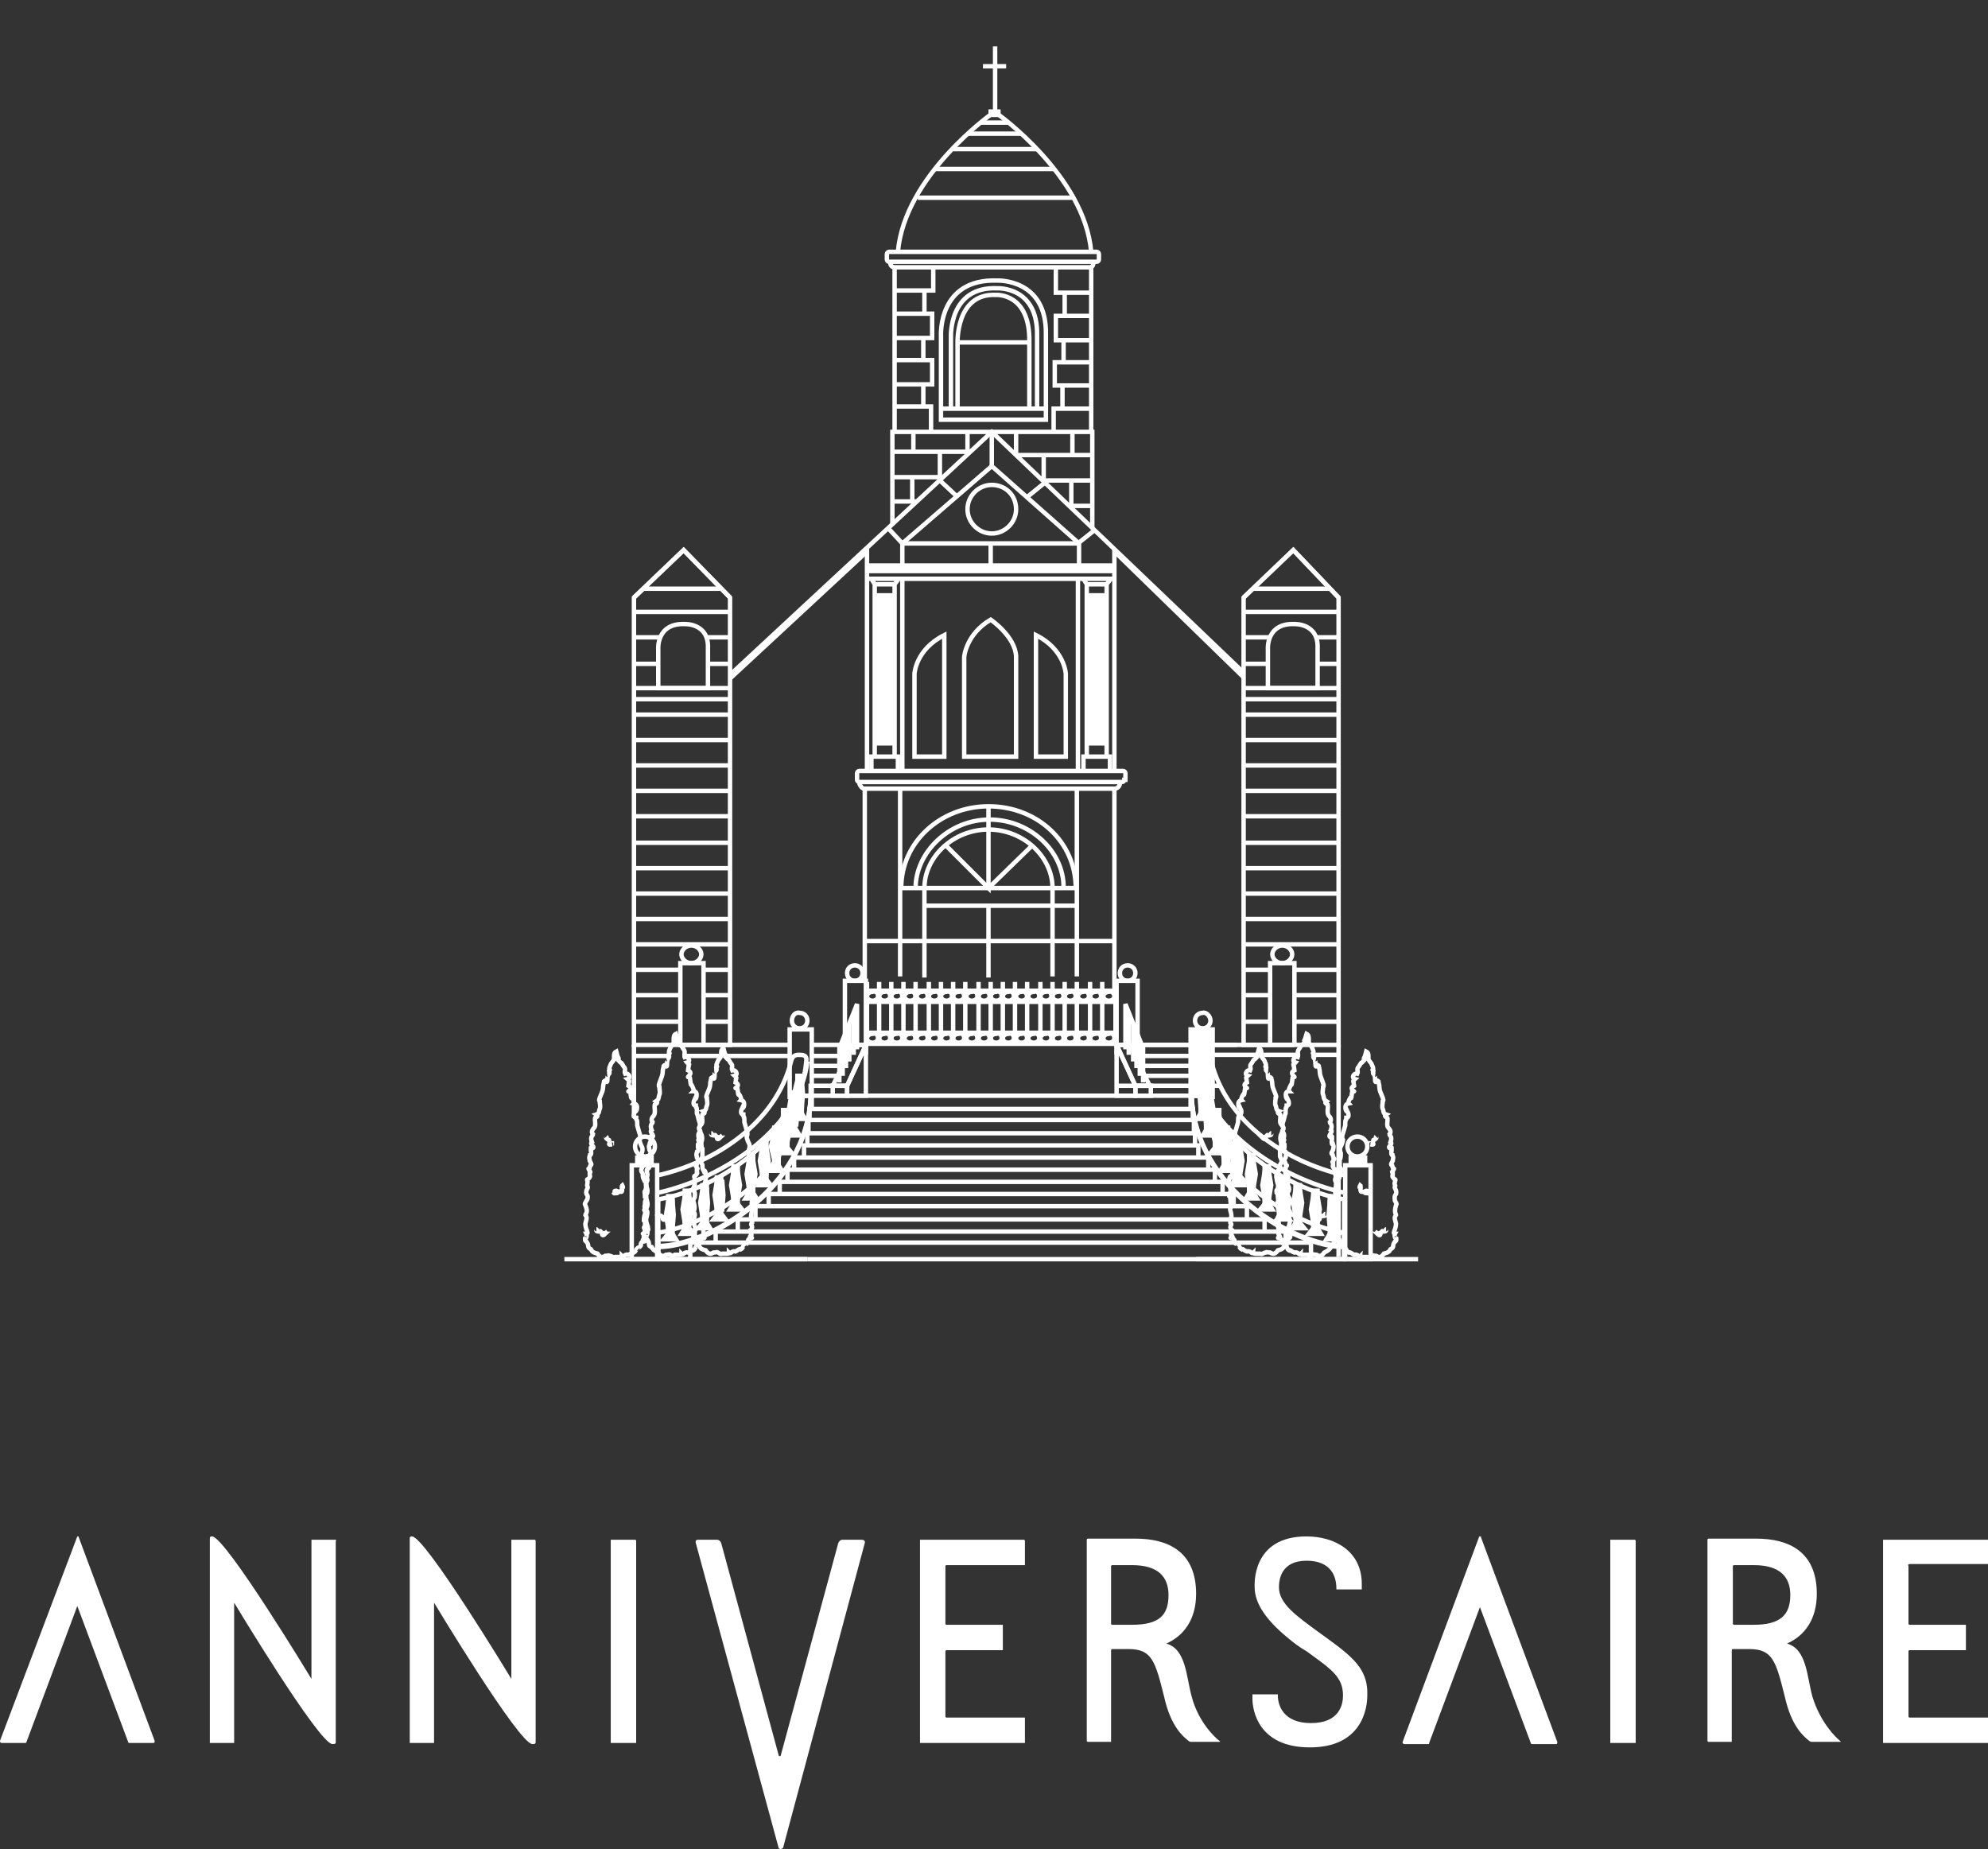 <?xml version="1.0" encoding="utf-8"?>
<!-- Generator: Adobe Illustrator 23.0.3, SVG Export Plug-In . SVG Version: 6.00 Build 0)  -->
<svg version="1.1" id="レイヤー_1" xmlns="http://www.w3.org/2000/svg" xmlns:xlink="http://www.w3.org/1999/xlink" x="0px"
	 y="0px" viewBox="0 0 180 167.4" style="enable-background:new 0 0 180 167.4;" xml:space="preserve">
<rect x="0" y="0" width="180" height="167.4" fill="#333333" stroke="none"/>
<style type="text/css">
	.st0{fill:#FFFFFF;}
	.st1{fill:none;stroke:#FFFFFF;stroke-width:0.4;}
	.st2{fill:#FFFFFF;stroke:#FFFFFF;stroke-width:0.4;}
</style>
<g>
	<path class="st0" d="M119.3,147.7c-1.9-1.4-3.5-2.5-3.5-4c0-0.7,0.2-2.4,2.5-2.4c2.2,0,2.7,1.4,2.7,2.5c0,0.1,0,0.1,0,0.1
		s0.1,0,0.1,0h2.1c0,0,0.1,0,0.1,0c0,0,0-0.1,0-0.1c0,0,0-0.3,0-0.4c0-3-2.5-4.3-5-4.3c-5,0-4.7,4.4-4.7,4.6c0,1.5,1.1,3,2.9,4.5
		c0.6,0.5,1.1,0.9,1.8,1.3c2.2,1.6,3.3,2.3,3.3,4c0,0.8-0.3,2.5-2.9,2.5c-2.5,0-3-1.6-3-2.5c0,0,0-0.1,0-0.1c0,0-0.1,0-0.1,0h-2.1
		c0,0-0.1,0-0.1,0c0,0,0,0.1,0,0.1c0,0,0,0.3,0,0.3c0,1,0.5,4.4,5.2,4.4h0c4.7,0,5.2-3.5,5.2-4.7
		C123.9,150.9,122.2,149.8,119.3,147.7z"/>
	<path class="st0" d="M148,139.4h-2.1c0,0-0.1,0-0.1,0s0,0.1,0,0.1v18.2c0,0,0,0.1,0,0.1s0.1,0,0.1,0h2.1c0,0,0.1,0,0.1,0
		s0-0.1,0-0.1v-18.2C148.1,139.5,148.1,139.4,148,139.4C148.1,139.4,148.1,139.4,148,139.4z"/>
	<path class="st0" d="M134,139.1c0,0-0.1,0-0.1,0.1l-6.9,18.5c0,0,0,0.1,0,0.1c0,0,0.1,0.1,0.1,0.1h2.2c0.1,0,0.1,0,0.1-0.1
		l4.6-12.3l4.6,12.3c0,0.1,0.1,0.1,0.1,0.1h2.2c0,0,0.1,0,0.1-0.1c0,0,0-0.1,0-0.1l-6.9-18.5C134.1,139.1,134.1,139.1,134,139.1z"/>
	<path class="st0" d="M7,139.1C6.9,139.1,6.9,139.1,7,139.1l-7,18.5c0,0,0,0.1,0,0.1c0,0,0.1,0.1,0.1,0.1h2.2c0,0,0.1,0,0.1-0.1
		L7,145.4l4.6,12.3c0,0.1,0.1,0.1,0.1,0.1h2.2c0,0,0.1,0,0.1-0.1c0,0,0-0.1,0-0.1l-6.9-18.5C7.1,139.1,7,139.1,7,139.1z"/>
	<path class="st0" d="M78,139.4c-0.4,0-1.4,0-1.7,0c-0.3,0-0.4,0.3-0.4,0.3l-5.2,19.2c0,0,0,0.1-0.1,0.1c-0.1,0-0.1-0.1-0.1-0.1
		l-5.2-19.2c0,0-0.1-0.3-0.4-0.3s-1.4,0-1.7,0c-0.3,0-0.2,0.3-0.2,0.3l7.5,27.6c0,0,0,0.1,0.2,0.1c0.1,0,0.2-0.1,0.2-0.1l7.4-27.6
		C78.3,139.7,78.4,139.4,78,139.4z"/>
	<path class="st0" d="M92.7,139.4h-9.3c0,0-0.1,0-0.1,0c0,0,0,0.1,0,0.1v18.2c0,0,0,0.1,0,0.1s0.1,0,0.1,0h9.3c0,0,0.1,0,0.1,0
		c0,0,0-0.1,0-0.1v-2.1c0,0,0-0.1,0-0.1s-0.1,0-0.1,0h-7c0,0-0.1,0-0.1-0.1c0-0.9,0-5.8,0-5.9c0-0.1,0.1-0.1,0.1-0.1h5
		c0,0,0.1,0,0.1,0c0,0,0-0.1,0-0.1v-2.1c0,0,0-0.1,0-0.1s-0.1,0-0.1,0h-5c0,0-0.1,0-0.1-0.1c0-0.8,0-5.1,0-5.2
		c0-0.1,0.1-0.1,0.1-0.1h7c0,0,0.1,0,0.1,0c0,0,0-0.1,0-0.1v-2C92.8,139.5,92.8,139.4,92.7,139.4C92.7,139.4,92.7,139.4,92.7,139.4z
		"/>
	<path class="st0" d="M172.9,141.6h7c0,0,0.1,0,0.1,0s0-0.1,0-0.1v-2c0,0,0-0.1,0-0.1s-0.1,0-0.1,0h-9.3c0,0-0.1,0-0.1,0
		s0,0.1,0,0.1v18.2c0,0,0,0.1,0,0.1s0.1,0,0.1,0h9.3c0,0,0.1,0,0.1,0s0-0.1,0-0.1v-2.1c0,0,0-0.1,0-0.1s-0.1,0-0.1,0h-7
		c0,0-0.1,0-0.1-0.1c0-0.9,0-5.8,0-5.9c0-0.1,0.1-0.1,0.1-0.1h5c0,0,0.1,0,0.1,0s0-0.1,0-0.1v-2.1c0,0,0-0.1,0-0.1s-0.1,0-0.1,0h-5
		c0,0-0.1,0-0.1-0.1c0-0.8,0-5.1,0-5.2C172.7,141.6,172.9,141.6,172.9,141.6z"/>
	<path class="st0" d="M57.5,139.4h-2.1c0,0-0.1,0-0.1,0s0,0.1,0,0.1v18.2c0,0,0,0.1,0,0.1s0,0,0.1,0h2.1c0,0,0.1,0,0.1,0
		s0-0.1,0-0.1v-18.2C57.6,139.5,57.6,139.4,57.5,139.4C57.6,139.4,57.5,139.4,57.5,139.4z"/>
	<path class="st0" d="M30.4,139.4h-2.1c0,0,0,0-0.1,0c0,0,0,0.1,0,0.1V152c0,0-7.8-12.9-9-12.9c-0.1,0-0.2,0-0.2,0.2
		c0,0.2,0,18.4,0,18.4c0,0,0,0.1,0,0.1s0,0,0.1,0h2c0,0,0.1,0,0.1,0s0-0.1,0-0.1v-12.6c0,0,7.7,12.8,8.9,12.8c0.2,0,0.3,0,0.3-0.2
		c0-0.5,0-18.2,0-18.2C30.5,139.5,30.4,139.4,30.4,139.4C30.4,139.4,30.4,139.4,30.4,139.4z"/>
	<path class="st0" d="M48.4,139.4h-2c0,0-0.1,0-0.1,0s0,0.1,0,0.1V152c0,0-7.8-12.9-9-12.9c-0.1,0-0.2,0-0.2,0.2
		c0,0.2,0,18.4,0,18.4c0,0,0,0.1,0,0.1s0,0,0.1,0h2c0,0,0.1,0,0.1,0s0-0.1,0-0.1v-12.6c0,0,7.7,12.8,8.9,12.8c0.2,0,0.3,0,0.3-0.2
		c0-0.5,0-18.2,0-18.2C48.5,139.5,48.5,139.4,48.4,139.4C48.5,139.4,48.4,139.4,48.4,139.4z"/>
	<path class="st0" d="M107.9,153.6c-0.5-1.8-0.5-4.3-2.3-4.8c1.6-0.7,2.7-2.2,2.7-4.5c0-3.8-2.5-5-5.5-5h-4.3
		c-0.1,0-0.1,0.1-0.1,0.1v18.2c0,0.1,0.1,0.1,0.1,0.1h2c0,0,0.1,0,0.1,0c0,0,0-0.1,0-0.1c0,0,0-8.1,0-8.2c0-0.1,0.1-0.1,0.1-0.1h1.3
		c0.1,0,0.1,0,0.2,0c2.1,0,2.4,1.1,3.2,4.3c0.6,2.7,1.7,3.6,2.2,4c0.1,0.1,0.2,0.1,0.3,0.1c1.2,0,2.2,0,2.5,0c0.1,0,0.1,0,0-0.1
		C110,157.3,108.5,155.9,107.9,153.6z M100.6,147v-5.2c0,0,0-0.1,0.1-0.1h1.8c2.4,0,3.3,1.1,3.3,2.7c0,1.8-0.8,2.7-3.3,2.7h-1.8
		C100.6,147.1,100.6,147,100.6,147z"/>
	<path class="st0" d="M164.1,153.6c-0.5-1.8-0.5-4.3-2.3-4.8c1.6-0.7,2.7-2.2,2.7-4.5c0-3.8-2.5-5-5.5-5h-4.3
		c-0.1,0-0.1,0.1-0.1,0.1v18.2c0,0.1,0.1,0.1,0.1,0.1h2c0,0,0.1,0,0.1,0s0-0.1,0-0.1c0,0,0-8.1,0-8.2c0-0.1,0.1-0.1,0.1-0.1h1.3
		c0.1,0,0.1,0,0.2,0c2.1,0,2.4,1.1,3.2,4.3c0.6,2.7,1.7,3.6,2.2,4c0.1,0.1,0.2,0.1,0.3,0.1c1.2,0,2.2,0,2.5,0c0.1,0,0.1,0,0-0.1
		C166.2,157.3,164.8,155.9,164.1,153.6z M156.9,147v-5.2c0,0,0-0.1,0.1-0.1h1.8c2.4,0,3.3,1.1,3.3,2.7c0,1.8-0.9,2.7-3.3,2.7H157
		C156.9,147.1,156.9,147,156.9,147z"/>
</g>
<g>
	<polyline class="st1" points="66.1,61.1 89.8,39.1 112.6,60.9 	"/>
	<g>
		<polygon class="st1" points="121.2,54.1 121.2,94.6 112.6,94.6 112.6,54.1 117.1,49.8 		"/>
		<polyline class="st1" points="112.6,54.1 117.1,49.8 121.2,54.1 		"/>
		<line class="st1" x1="113.5" y1="53.3" x2="120.5" y2="53.3"/>
		<line class="st1" x1="112.6" y1="55.4" x2="121.2" y2="55.4"/>
		<line class="st1" x1="112.6" y1="57.7" x2="115" y2="57.7"/>
		<line class="st1" x1="112.6" y1="60.1" x2="114.8" y2="60.1"/>
		<line class="st1" x1="119.3" y1="60.1" x2="121.2" y2="60.1"/>
		<line class="st1" x1="112.6" y1="62.3" x2="121.2" y2="62.3"/>
		<line class="st1" x1="112.6" y1="63.3" x2="121.2" y2="63.3"/>
		<line class="st1" x1="112.6" y1="64.7" x2="121.2" y2="64.7"/>
		<line class="st1" x1="112.6" y1="67" x2="121.2" y2="67"/>
		<line class="st1" x1="112.6" y1="69.3" x2="121.2" y2="69.3"/>
		<line class="st1" x1="112.6" y1="71.6" x2="121.2" y2="71.6"/>
		<line class="st1" x1="112.6" y1="73.9" x2="121.2" y2="73.9"/>
		<line class="st1" x1="112.6" y1="76.3" x2="121.2" y2="76.3"/>
		<line class="st1" x1="112.6" y1="78.6" x2="121.2" y2="78.6"/>
		<line class="st1" x1="112.6" y1="80.9" x2="121.2" y2="80.9"/>
		<line class="st1" x1="112.6" y1="83.2" x2="121.2" y2="83.2"/>
		<line class="st1" x1="112.6" y1="85.5" x2="121.2" y2="85.5"/>
		<path class="st1" d="M119.3,62.3v-3.6c0.1-2.3-2.1-2.2-2.1-2.2c-2.6-0.1-2.4,2.3-2.4,2.3v3.5H119.3z"/>
		<polyline class="st1" points="57.4,54.1 61.9,49.8 66.1,54.1 		"/>
		<line class="st1" x1="119.1" y1="57.7" x2="121.2" y2="57.7"/>
	</g>
	<g>
		<polyline class="st1" points="101,88.9 101,94.5 78.5,94.5 78.5,88.9 		"/>
		<line class="st1" x1="79.6" y1="94.5" x2="79.6" y2="88.9"/>
		<line class="st1" x1="80.7" y1="94.5" x2="80.7" y2="88.9"/>
		<line class="st1" x1="81.8" y1="94.5" x2="81.8" y2="88.9"/>
		<line class="st1" x1="82.9" y1="94.5" x2="82.9" y2="88.9"/>
		<line class="st1" x1="84.1" y1="94.5" x2="84.1" y2="88.9"/>
		<line class="st1" x1="85.2" y1="94.5" x2="85.2" y2="88.9"/>
		<line class="st1" x1="86.3" y1="94.5" x2="86.3" y2="88.9"/>
		<line class="st1" x1="87.4" y1="94.5" x2="87.4" y2="88.9"/>
		<line class="st1" x1="88.6" y1="94.5" x2="88.6" y2="88.9"/>
		<line class="st1" x1="89.7" y1="94.5" x2="89.7" y2="88.9"/>
		<line class="st1" x1="90.8" y1="94.5" x2="90.8" y2="88.9"/>
		<line class="st1" x1="91.9" y1="94.5" x2="91.9" y2="88.9"/>
		<line class="st1" x1="93" y1="94.5" x2="93" y2="88.9"/>
		<line class="st1" x1="94.2" y1="94.5" x2="94.2" y2="88.9"/>
		<line class="st1" x1="95.3" y1="94.5" x2="95.3" y2="88.9"/>
		<line class="st1" x1="96.4" y1="94.5" x2="96.4" y2="88.9"/>
		<line class="st1" x1="97.5" y1="94.5" x2="97.5" y2="88.9"/>
		<line class="st1" x1="98.7" y1="94.5" x2="98.7" y2="88.9"/>
		<line class="st1" x1="99.8" y1="94.5" x2="99.8" y2="88.9"/>
		<line class="st1" x1="78.5" y1="90.7" x2="101" y2="90.7"/>
		<line class="st1" x1="78.5" y1="89.7" x2="101" y2="89.7"/>
		<line class="st1" x1="78.5" y1="93.5" x2="101" y2="93.5"/>
		<path class="st1" d="M79.5,90.2c0,0.2-0.2,0.4-0.5,0.4c-0.3,0-0.5-0.2-0.5-0.4c0-0.2,0.2-0.4,0.5-0.4
			C79.3,89.7,79.5,89.9,79.5,90.2z"/>
		<path class="st1" d="M80.6,90.2c0,0.2-0.2,0.4-0.5,0.4c-0.3,0-0.5-0.2-0.5-0.4c0-0.2,0.2-0.4,0.5-0.4
			C80.4,89.7,80.6,89.9,80.6,90.2z"/>
		<path class="st1" d="M81.7,90.2c0,0.2-0.2,0.4-0.5,0.4c-0.3,0-0.5-0.2-0.5-0.4c0-0.2,0.2-0.4,0.5-0.4
			C81.5,89.7,81.7,89.9,81.7,90.2z"/>
		<path class="st1" d="M82.9,90.2c0,0.2-0.2,0.4-0.5,0.4c-0.3,0-0.5-0.2-0.5-0.4c0-0.2,0.2-0.4,0.5-0.4
			C82.6,89.7,82.9,89.9,82.9,90.2z"/>
		<path class="st1" d="M84,90.2c0,0.2-0.2,0.4-0.5,0.4c-0.3,0-0.5-0.2-0.5-0.4c0-0.2,0.2-0.4,0.5-0.4C83.8,89.7,84,89.9,84,90.2z"/>
		<path class="st1" d="M85.1,90.2c0,0.2-0.2,0.4-0.5,0.4c-0.3,0-0.5-0.2-0.5-0.4c0-0.2,0.2-0.4,0.5-0.4
			C84.9,89.7,85.1,89.9,85.1,90.2z"/>
		<path class="st1" d="M86.2,90.2c0,0.2-0.2,0.4-0.5,0.4c-0.3,0-0.5-0.2-0.5-0.4c0-0.2,0.2-0.4,0.5-0.4C86,89.7,86.2,89.9,86.2,90.2
			z"/>
		<path class="st1" d="M87.3,90.2c0,0.2-0.2,0.4-0.5,0.4c-0.3,0-0.5-0.2-0.5-0.4c0-0.2,0.2-0.4,0.5-0.4
			C87.1,89.7,87.3,89.9,87.3,90.2z"/>
		<path class="st1" d="M88.5,90.2c0,0.2-0.2,0.4-0.5,0.4c-0.3,0-0.5-0.2-0.5-0.4c0-0.2,0.2-0.4,0.5-0.4
			C88.3,89.7,88.5,89.9,88.5,90.2z"/>
		<path class="st1" d="M89.6,90.2c0,0.2-0.2,0.4-0.5,0.4c-0.3,0-0.5-0.2-0.5-0.4c0-0.2,0.2-0.4,0.5-0.4
			C89.4,89.7,89.6,89.9,89.6,90.2z"/>
		<path class="st1" d="M90.7,90.2c0,0.2-0.2,0.4-0.5,0.4c-0.3,0-0.5-0.2-0.5-0.4c0-0.2,0.2-0.4,0.5-0.4
			C90.5,89.7,90.7,89.9,90.7,90.2z"/>
		<path class="st1" d="M91.8,90.2c0,0.2-0.2,0.4-0.5,0.4c-0.3,0-0.5-0.2-0.5-0.4c0-0.2,0.2-0.4,0.5-0.4
			C91.6,89.7,91.8,89.9,91.8,90.2z"/>
		<path class="st1" d="M93,90.2c0,0.2-0.2,0.4-0.5,0.4c-0.3,0-0.5-0.2-0.5-0.4c0-0.2,0.2-0.4,0.5-0.4C92.7,89.7,93,89.9,93,90.2z"/>
		<path class="st1" d="M94.1,90.2c0,0.2-0.2,0.4-0.5,0.4c-0.3,0-0.5-0.2-0.5-0.4c0-0.2,0.2-0.4,0.5-0.4
			C93.9,89.7,94.1,89.9,94.1,90.2z"/>
		<path class="st1" d="M95.2,90.2c0,0.2-0.2,0.4-0.5,0.4c-0.3,0-0.5-0.2-0.5-0.4c0-0.2,0.2-0.4,0.5-0.4C95,89.7,95.2,89.9,95.2,90.2
			z"/>
		<path class="st1" d="M96.3,90.2c0,0.2-0.2,0.4-0.5,0.4c-0.3,0-0.5-0.2-0.5-0.4c0-0.2,0.2-0.4,0.5-0.4
			C96.1,89.7,96.3,89.9,96.3,90.2z"/>
		<path class="st1" d="M97.4,90.2c0,0.2-0.2,0.4-0.5,0.4c-0.3,0-0.5-0.2-0.5-0.4c0-0.2,0.2-0.4,0.5-0.4
			C97.2,89.7,97.4,89.9,97.4,90.2z"/>
		<path class="st1" d="M98.6,90.2c0,0.2-0.2,0.4-0.5,0.4c-0.3,0-0.5-0.2-0.5-0.4c0-0.2,0.2-0.4,0.5-0.4
			C98.4,89.7,98.6,89.9,98.6,90.2z"/>
		<path class="st1" d="M99.7,90.2c0,0.2-0.2,0.4-0.5,0.4c-0.3,0-0.5-0.2-0.5-0.4c0-0.2,0.2-0.4,0.5-0.4
			C99.5,89.7,99.7,89.9,99.7,90.2z"/>
		<path class="st1" d="M100.9,90.2c0,0.2-0.2,0.4-0.5,0.4c-0.3,0-0.5-0.2-0.5-0.4c0-0.2,0.2-0.4,0.5-0.4
			C100.6,89.7,100.9,89.9,100.9,90.2z"/>
		<path class="st1" d="M79.5,94c0,0.2-0.2,0.4-0.5,0.4c-0.3,0-0.5-0.2-0.5-0.4c0-0.2,0.2-0.4,0.5-0.4C79.3,93.5,79.5,93.7,79.5,94z"
			/>
		<path class="st1" d="M80.6,94c0,0.2-0.2,0.4-0.5,0.4c-0.3,0-0.5-0.2-0.5-0.4c0-0.2,0.2-0.4,0.5-0.4C80.4,93.5,80.6,93.7,80.6,94z"
			/>
		<path class="st1" d="M81.7,94c0,0.2-0.2,0.4-0.5,0.4c-0.3,0-0.5-0.2-0.5-0.4c0-0.2,0.2-0.4,0.5-0.4C81.5,93.5,81.7,93.7,81.7,94z"
			/>
		<path class="st1" d="M82.9,94c0,0.2-0.2,0.4-0.5,0.4c-0.3,0-0.5-0.2-0.5-0.4c0-0.2,0.2-0.4,0.5-0.4C82.6,93.5,82.9,93.7,82.9,94z"
			/>
		<path class="st1" d="M84,94c0,0.2-0.2,0.4-0.5,0.4c-0.3,0-0.5-0.2-0.5-0.4c0-0.2,0.2-0.4,0.5-0.4C83.8,93.5,84,93.7,84,94z"/>
		<path class="st1" d="M85.1,94c0,0.2-0.2,0.4-0.5,0.4c-0.3,0-0.5-0.2-0.5-0.4c0-0.2,0.2-0.4,0.5-0.4C84.9,93.5,85.1,93.7,85.1,94z"
			/>
		<path class="st1" d="M86.2,94c0,0.2-0.2,0.4-0.5,0.4c-0.3,0-0.5-0.2-0.5-0.4c0-0.2,0.2-0.4,0.5-0.4C86,93.5,86.2,93.7,86.2,94z"/>
		<path class="st1" d="M87.3,94c0,0.2-0.2,0.4-0.5,0.4c-0.3,0-0.5-0.2-0.5-0.4c0-0.2,0.2-0.4,0.5-0.4C87.1,93.5,87.3,93.7,87.3,94z"
			/>
		<path class="st1" d="M88.5,94c0,0.2-0.2,0.4-0.5,0.4c-0.3,0-0.5-0.2-0.5-0.4c0-0.2,0.2-0.4,0.5-0.4C88.3,93.5,88.5,93.7,88.5,94z"
			/>
		<path class="st1" d="M89.6,94c0,0.2-0.2,0.4-0.5,0.4c-0.3,0-0.5-0.2-0.5-0.4c0-0.2,0.2-0.4,0.5-0.4C89.4,93.5,89.6,93.7,89.6,94z"
			/>
		<path class="st1" d="M90.7,94c0,0.2-0.2,0.4-0.5,0.4c-0.3,0-0.5-0.2-0.5-0.4c0-0.2,0.2-0.4,0.5-0.4C90.5,93.5,90.7,93.7,90.7,94z"
			/>
		<path class="st1" d="M91.8,94c0,0.2-0.2,0.4-0.5,0.4c-0.3,0-0.5-0.2-0.5-0.4c0-0.2,0.2-0.4,0.5-0.4C91.6,93.5,91.8,93.7,91.8,94z"
			/>
		<path class="st1" d="M93,94c0,0.2-0.2,0.4-0.5,0.4c-0.3,0-0.5-0.2-0.5-0.4c0-0.2,0.2-0.4,0.5-0.4C92.8,93.5,93,93.7,93,94z"/>
		<path class="st1" d="M94.1,94c0,0.2-0.2,0.4-0.5,0.4c-0.3,0-0.5-0.2-0.5-0.4c0-0.2,0.2-0.4,0.5-0.4C93.9,93.5,94.1,93.7,94.1,94z"
			/>
		<path class="st1" d="M95.2,94c0,0.2-0.2,0.4-0.5,0.4c-0.3,0-0.5-0.2-0.5-0.4c0-0.2,0.2-0.4,0.5-0.4C95,93.5,95.2,93.7,95.2,94z"/>
		<path class="st1" d="M96.3,94c0,0.2-0.2,0.4-0.5,0.4c-0.3,0-0.5-0.2-0.5-0.4c0-0.2,0.2-0.4,0.5-0.4C96.1,93.5,96.3,93.7,96.3,94z"
			/>
		<path class="st1" d="M97.4,94c0,0.2-0.2,0.4-0.5,0.4c-0.3,0-0.5-0.2-0.5-0.4c0-0.2,0.2-0.4,0.5-0.4C97.2,93.5,97.4,93.7,97.4,94z"
			/>
		<path class="st1" d="M98.6,94c0,0.2-0.2,0.4-0.5,0.4c-0.3,0-0.5-0.2-0.5-0.4c0-0.2,0.2-0.4,0.5-0.4C98.4,93.5,98.6,93.7,98.6,94z"
			/>
		<path class="st1" d="M99.7,94c0,0.2-0.2,0.4-0.5,0.4c-0.3,0-0.5-0.2-0.5-0.4c0-0.2,0.2-0.4,0.5-0.4C99.5,93.5,99.7,93.7,99.7,94z"
			/>
		<path class="st1" d="M100.9,94c0,0.2-0.2,0.4-0.5,0.4c-0.3,0-0.5-0.2-0.5-0.4c0-0.2,0.2-0.4,0.5-0.4
			C100.7,93.5,100.9,93.7,100.9,94z"/>
	</g>
	<polyline class="st1" points="80.8,47.5 80.8,39.1 98.9,39.1 98.9,47.8 	"/>
	<line class="st1" x1="80.8" y1="40.9" x2="87.9" y2="40.9"/>
	<line class="st1" x1="80.8" y1="43.2" x2="85.4" y2="43.2"/>
	<line class="st1" x1="80.8" y1="45.4" x2="83" y2="45.4"/>
	<line class="st1" x1="92" y1="41.2" x2="98.9" y2="41.2"/>
	<line class="st1" x1="94.5" y1="43.5" x2="98.9" y2="43.5"/>
	<line class="st1" x1="96.8" y1="45.8" x2="98.9" y2="45.8"/>
	<line class="st1" x1="82.7" y1="39.1" x2="82.7" y2="40.9"/>
	<line class="st1" x1="87.6" y1="39.1" x2="87.6" y2="40.9"/>
	<line class="st1" x1="92" y1="39.1" x2="92" y2="41.1"/>
	<line class="st1" x1="97.1" y1="39.1" x2="97.1" y2="41.1"/>
	<line class="st1" x1="94.5" y1="41.2" x2="94.5" y2="43.5"/>
	<line class="st1" x1="97" y1="43.5" x2="97" y2="45.8"/>
	<line class="st1" x1="85.1" y1="40.9" x2="85.1" y2="43.1"/>
	<line class="st1" x1="82.6" y1="43.2" x2="82.6" y2="45.4"/>
	<polyline class="st1" points="81,39.1 81,24.2 98.8,24.2 98.8,39.1 	"/>
	<polyline class="st1" points="84.5,24.2 84.5,26.3 81,26.3 	"/>
	<path class="st1" d="M83.7,26.3c0,0,0,2.1,0,2.1"/>
	<polyline class="st1" points="81,28.4 84.4,28.4 84.4,30.6 81,30.6 	"/>
	<line class="st1" x1="83.6" y1="30.6" x2="83.6" y2="32.6"/>
	<polyline class="st1" points="81,32.6 84.4,32.6 84.4,34.8 81,34.8 	"/>
	<line class="st1" x1="83.6" y1="34.8" x2="83.6" y2="36.8"/>
	<polyline class="st1" points="81,36.8 84.3,36.8 84.3,39.1 	"/>
	<polyline class="st1" points="98.8,37 95.4,37 95.4,39.2 	"/>
	<line class="st1" x1="96.2" y1="35" x2="96.2" y2="37"/>
	<polyline class="st1" points="98.8,32.8 95.5,32.8 95.5,34.9 98.8,34.9 	"/>
	<line class="st1" x1="96.3" y1="30.8" x2="96.3" y2="32.8"/>
	<polyline class="st1" points="98.8,28.6 95.6,28.6 95.6,30.8 98.7,30.8 	"/>
	<line class="st1" x1="96.4" y1="26.5" x2="96.4" y2="28.6"/>
	<polyline class="st1" points="95.6,24.2 95.6,26.5 98.8,26.5 	"/>
	<path class="st1" d="M99.5,23.5c0,0.1-0.1,0.2-0.2,0.2H80.5c-0.1,0-0.2-0.1-0.2-0.2v-0.5c0-0.1,0.1-0.2,0.2-0.2h18.8
		c0.1,0,0.2,0.1,0.2,0.2V23.5z"/>
	<path class="st1" d="M80.6,23.8c0,0,0,0.3,0.3,0.4"/>
	<path class="st1" d="M99,23.8c0,0,0,0.4-0.3,0.4"/>
	<path class="st1" d="M98.8,22.8c-0.6-6.9-8.5-12.5-8.5-12.5h-0.5c0,0-7.9,5.6-8.5,12.5"/>
	<rect x="89.7" y="10.1" class="st1" width="0.7" height="0.3"/>
	<line class="st1" x1="90.1" y1="4.2" x2="90.1" y2="10.1"/>
	<line class="st1" x1="89" y1="6" x2="91.1" y2="6"/>
	<line class="st1" x1="87.7" y1="12.1" x2="92.4" y2="12.1"/>
	<line class="st1" x1="88.8" y1="11.1" x2="91.3" y2="11.1"/>
	<line class="st1" x1="86.3" y1="13.5" x2="93.9" y2="13.5"/>
	<line class="st1" x1="84.6" y1="15.3" x2="95.5" y2="15.3"/>
	<line class="st1" x1="83.1" y1="17.9" x2="97.1" y2="17.9"/>
	<path class="st1" d="M94.7,37.9v-7.6c0.1-5.1-4.4-4.9-4.4-4.9c-5.4-0.2-5.1,5-5.1,5v7.6H94.7z"/>
	<path class="st1" d="M93.9,37v-6.6c0.1-4.5-3.6-4.3-3.6-4.3c-4.4-0.2-4.2,4.4-4.2,4.4V37"/>
	<path class="st1" d="M93.2,37v-6c0.1-4.5-3-4.3-3-4.3c-3.7-0.2-3.5,4.4-3.5,4.4V37"/>
	<line class="st1" x1="85.2" y1="37" x2="94.7" y2="37"/>
	<line class="st1" x1="86.7" y1="31" x2="93.2" y2="31"/>
	<line class="st1" x1="78.5" y1="69.9" x2="78.5" y2="49.6"/>
	<line class="st1" x1="100.9" y1="49.7" x2="100.9" y2="69.9"/>
	<path class="st1" d="M101.8,70.6c0,0.1-0.1,0.2-0.2,0.2H77.8c-0.1,0-0.2-0.1-0.2-0.2v-0.6c0-0.1,0.1-0.2,0.2-0.2h23.9
		c0.1,0,0.2,0.1,0.2,0.2V70.6z"/>
	<path class="st1" d="M77.8,70.9c0,0,0.1,0.4,0.4,0.5h22.8c0,0,0.4-0.1,0.4-0.5"/>
	<line class="st1" x1="78.3" y1="71.4" x2="78.3" y2="88.8"/>
	<line class="st1" x1="100.9" y1="71.4" x2="100.9" y2="89.6"/>
	<line class="st1" x1="78.5" y1="51.2" x2="100.9" y2="51.2"/>
	<polyline class="st1" points="81.7,51.2 81.7,49.2 89.8,42.2 97.7,49.2 97.7,51.2 	"/>
	<polyline class="st1" points="80.4,47.8 81.7,49.2 97.6,49.2 99.1,48 	"/>
	<line class="st1" x1="89.8" y1="39.1" x2="89.8" y2="42.2"/>
	<line class="st1" x1="85.1" y1="43.5" x2="86.6" y2="44.9"/>
	<line class="st1" x1="94.6" y1="43.7" x2="93" y2="45"/>
	<line class="st1" x1="89.7" y1="49.3" x2="89.7" y2="51.5"/>
	<path class="st1" d="M92,46.1c0,1.2-1,2.2-2.2,2.2c-1.2,0-2.2-1-2.2-2.2c0-1.2,1-2.2,2.2-2.2C91,43.9,92,44.8,92,46.1z"/>
	<line class="st1" x1="78.5" y1="51.5" x2="100.9" y2="51.5"/>
	<line class="st1" x1="78.5" y1="51.7" x2="100.9" y2="51.7"/>
	<line class="st1" x1="78.5" y1="52.4" x2="100.9" y2="52.4"/>
	<path class="st1" d="M89.5,53"/>
	<line class="st1" x1="97.6" y1="52.4" x2="97.6" y2="69.9"/>
	<line class="st1" x1="81.7" y1="52.4" x2="81.7" y2="69.9"/>
	<path class="st1" d="M82.8,68.5c0-0.1,0-7.5,0-7.5s0.1-2.2,2.7-3.5v11H82.8z"/>
	<path class="st1" d="M96.5,68.5c0-0.1,0-7.5,0-7.5s-0.1-2.2-2.7-3.5v11H96.5z"/>
	<path class="st1" d="M87.3,68.5c0,0,0-8.9,0-9c0-0.1,0.2-2.1,2.4-3.4c0,0,2.2,1.5,2.3,3.3v9.1L87.3,68.5z"/>
	<polyline class="st1" points="78.9,69.9 78.9,68.5 81.3,68.5 81.3,69.9 	"/>
	<polyline class="st1" points="78.9,52.4 79.2,52.9 81,52.9 81.3,52.5 	"/>
	<line class="st1" x1="79.2" y1="53" x2="79.2" y2="68.5"/>
	<line class="st1" x1="81" y1="53" x2="81" y2="68.5"/>
	<rect x="79.2" y="53.7" class="st0" width="1.8" height="13.8"/>
	<polyline class="st1" points="98.1,69.9 98.1,68.5 100.5,68.5 100.5,69.9 	"/>
	<polyline class="st1" points="98.1,52.4 98.4,52.9 100.2,52.9 100.5,52.5 	"/>
	<line class="st1" x1="98.4" y1="53" x2="98.4" y2="68.5"/>
	<line class="st1" x1="100.2" y1="53" x2="100.2" y2="68.5"/>
	<rect x="98.4" y="53.7" class="st0" width="1.8" height="13.8"/>
	<line class="st1" x1="78.2" y1="85.2" x2="100.9" y2="85.2"/>
	<line class="st1" x1="81.5" y1="71.4" x2="81.5" y2="88.4"/>
	<line class="st1" x1="97.5" y1="71.4" x2="97.5" y2="88.4"/>
	<path class="st1" d="M81.6,80.4c0-4.2,3.6-7.4,7.9-7.4c4.4,0,7.9,3.2,7.9,7.4H81.6z"/>
	<path class="st1" d="M82.9,80.4c0-3.2,3-6.2,6.7-6.2c3.7,0,6.7,2.9,6.7,6.1"/>
	<path class="st1" d="M83.7,88.5v-8.1c0-2.8,2.6-5.3,5.8-5.3c3.2,0,5.8,2.5,5.8,5.3v8"/>
	<polyline class="st1" points="89.5,73 89.5,80.4 85.7,76.6 	"/>
	<line class="st1" x1="93.4" y1="76.6" x2="89.5" y2="80.4"/>
	<line class="st1" x1="83.7" y1="82" x2="97.5" y2="82"/>
	<line class="st1" x1="89.5" y1="82" x2="89.5" y2="88.5"/>
	<line class="st1" x1="61.4" y1="94.6" x2="71.5" y2="94.6"/>
	<path class="st1" d="M115.2,86.4c0,0.4,0.4,0.8,0.9,0.8c0.5,0,0.9-0.4,0.9-0.8c0-0.4-0.4-0.8-0.9-0.8
		C115.6,85.6,115.2,86,115.2,86.4z"/>
	<polyline class="st1" points="117.2,94.5 117.2,87.2 115,87.2 115,94.6 	"/>
	<line class="st1" x1="117.2" y1="94.6" x2="103.2" y2="94.6"/>
	<polygon class="st1" points="66.1,54.1 66.1,94.6 57.4,94.6 57.4,54.1 61.9,49.8 	"/>
	<line class="st1" x1="58.3" y1="53.3" x2="65.2" y2="53.3"/>
	<line class="st1" x1="57.4" y1="55.4" x2="66" y2="55.4"/>
	<line class="st1" x1="57.5" y1="57.7" x2="59.8" y2="57.7"/>
	<line class="st1" x1="64" y1="57.7" x2="66.1" y2="57.7"/>
	<line class="st1" x1="57.4" y1="60.1" x2="59.6" y2="60.1"/>
	<line class="st1" x1="64.1" y1="60.1" x2="66" y2="60.1"/>
	<line class="st1" x1="57.4" y1="62.3" x2="66.1" y2="62.3"/>
	<line class="st1" x1="57.4" y1="63.3" x2="66.1" y2="63.3"/>
	<line class="st1" x1="57.5" y1="64.7" x2="66.1" y2="64.7"/>
	<line class="st1" x1="57.4" y1="67" x2="66.1" y2="67"/>
	<line class="st1" x1="57.4" y1="69.3" x2="66.1" y2="69.3"/>
	<line class="st1" x1="57.5" y1="71.6" x2="66" y2="71.6"/>
	<line class="st1" x1="57.4" y1="73.9" x2="66" y2="73.9"/>
	<line class="st1" x1="57.5" y1="76.3" x2="66" y2="76.3"/>
	<line class="st1" x1="57.4" y1="78.6" x2="66" y2="78.6"/>
	<line class="st1" x1="57.5" y1="80.9" x2="66" y2="80.9"/>
	<line class="st1" x1="57.5" y1="83.2" x2="66" y2="83.2"/>
	<line class="st1" x1="57.5" y1="85.5" x2="66.1" y2="85.5"/>
	<line class="st1" x1="63.8" y1="90.1" x2="66" y2="90.1"/>
	<line class="st1" x1="63.8" y1="92.5" x2="66" y2="92.5"/>
	<line class="st1" x1="63.7" y1="87.8" x2="66" y2="87.8"/>
	<line class="st1" x1="57.5" y1="90.1" x2="61.6" y2="90.1"/>
	<line class="st1" x1="57.5" y1="92.5" x2="61.6" y2="92.5"/>
	<line class="st1" x1="57.5" y1="87.8" x2="61.5" y2="87.8"/>
	<line class="st1" x1="114.9" y1="90.1" x2="112.7" y2="90.1"/>
	<line class="st1" x1="114.9" y1="92.5" x2="112.7" y2="92.5"/>
	<line class="st1" x1="115" y1="87.8" x2="112.7" y2="87.8"/>
	<line class="st1" x1="121.2" y1="90.1" x2="117.1" y2="90.1"/>
	<line class="st1" x1="121.2" y1="92.5" x2="117.1" y2="92.5"/>
	<line class="st1" x1="121.2" y1="87.8" x2="117.2" y2="87.8"/>
	<path class="st1" d="M64.1,62.3v-3.6c0.1-2.3-2.1-2.2-2.1-2.2c-2.6-0.1-2.4,2.3-2.4,2.3v3.5H64.1z"/>
	<path class="st1" d="M63.5,86.4c0,0.4-0.4,0.8-0.9,0.8c-0.5,0-0.9-0.4-0.9-0.8c0-0.4,0.4-0.8,0.9-0.8C63.1,85.6,63.5,86,63.5,86.4z
		"/>
	<polyline class="st1" points="61.6,94.6 61.6,87.2 63.7,87.2 63.7,94.6 	"/>
	<line class="st2" x1="57.4" y1="94.6" x2="57.4" y2="101.2"/>
	<line class="st2" x1="121.2" y1="94.6" x2="121.2" y2="113.8"/>
	<polygon class="st1" points="76.5,94.6 76.5,88.8 78.4,88.8 78.4,94.6 	"/>
	<path class="st1" d="M76.7,88.1c0,0.4,0.3,0.7,0.7,0.7c0.4,0,0.7-0.3,0.7-0.7c0-0.4-0.3-0.7-0.7-0.7C77,87.4,76.7,87.7,76.7,88.1z"
		/>
	<polyline class="st1" points="73.5,94.6 78.4,94.6 78.4,95.5 	"/>
	<line class="st1" x1="73.5" y1="95.6" x2="76.7" y2="95.6"/>
	<line class="st1" x1="73.5" y1="96.5" x2="76.3" y2="96.5"/>
	<line class="st1" x1="73.5" y1="97.4" x2="75.8" y2="97.4"/>
	<polyline class="st1" points="73.4,99.2 73.4,98.3 75.4,98.3 	"/>
	<g>
		<path class="st1" d="M65.4,113.5c0.1,0,0.3,0,0.4,0c0.1,0,0.2,0,0.2-0.1c0.2,0.2,0.2-0.2,0.6-0.1c0.2-0.1,0.4-0.3,0.5-0.2
			c0.2-0.1,0.2-0.5,0.4-0.3c-0.2-0.2,0.1-0.1,0.2-0.3c0.1-0.1-0.1-0.2,0.2-0.4c0.1,0,0.3,0,0.1-0.1c-0.3,0,0.2-0.2,0-0.3
			c0-0.4-0.2-0.3,0-0.3c0.1-0.1,0,0,0.1-0.3c0-0.2-0.2-0.2,0-0.4c0-0.1,0-0.1,0-0.3c0-0.1,0-0.1-0.1-0.2c0-0.1,0-0.3,0.1-0.6
			c0.1-0.4-0.2-0.2,0-0.5c-0.1-0.3,0-0.1,0-0.5c0-0.1,0-0.2,0.1-0.3c0-0.1,0.1-0.3-0.1-0.3c0-0.3-0.1-0.5,0-0.4
			c0.1-0.4,0.1-0.3,0.1-0.4c0.1-0.2,0-0.3,0-0.4c0-0.2-0.1-0.4-0.2-0.3c-0.2-0.4,0-0.5-0.2-0.7c-0.1-0.2,0-0.3,0.1-0.5
			c0-0.6,0-0.5,0-0.6c-0.1-0.1-0.1-0.4-0.1-0.6c0.1-0.2,0.1-0.5,0-0.6c-0.1-0.2-0.2-0.5-0.2-0.6c0.1-0.1,0.1-0.4,0-0.6
			c-0.1-0.3-0.1-0.4-0.2-0.7c0-0.8-0.1-0.3-0.1-0.7c-0.3,0-0.2-0.4-0.1-0.6c0.1,0.2,0.4-0.6-0.1-0.7c0.1-0.1-0.3-0.8-0.2-0.5
			c-0.1,0.2-0.1-0.9-0.2-0.6c-0.4,0.1,0.5-0.2-0.1-0.5c0.1-0.9,0.2-0.3-0.1-0.6c0.4-0.1,0.1-0.6-0.2-0.5c-0.1-0.2,0.1-0.4-0.1-0.6
			c-0.1-0.1-0.2-0.4-0.3-0.4c0.1,0.1-0.3-0.2-0.2-0.4c-0.1-0.2-0.1-0.2-0.2-0.6c-0.2,0.1-0.2,0.3-0.2,0.4c0,0.1,0,0.2,0,0.3
			c0,0-0.1,0.2-0.2,0.3c-0.1,0.1-0.1,0.2-0.2,0.4c-0.1,0.3,0.1,0.2,0,0.3c-0.2,0,0.2,0.3-0.2,0.4c0.1,0,0,0.1,0,0.3
			c0,0.1,0,0.5-0.1,0.3c-0.1-0.1-0.1-0.1-0.2,0c0,0.1-0.1,0.3-0.1,0.6c0,0.4-0.5,1.1-0.3,1.2c0,0.2,0.1,0.5,0,0.7
			c-0.1,0.2,0,0.4-0.3,0.5c0.3,0.2-0.2,0.3-0.1,0.3c-0.1,0.2,0.1,0.7-0.1,0.9c-0.3,0.3-0.2,0.5-0.1,0.6c0,0.1-0.3,0.2-0.1,0.7
			c-0.3,0.2,0.5,0.5-0.1,0.6c0-0.2,0-0.1,0,0.1c0,0,0.1,0.5-0.1,0.5c-0.1,0.3,0,0.3,0,0.5c0.1,0.2,0.2,0.3,0.1,0.4
			c-0.1-0.1-0.1,0.5-0.2,0.3c-0.1,0,0.3,0.4,0.1,0.3c0,0.2,0,0.3,0,0.3c0.1,0.1-0.1,0.3-0.1,0.3c-0.1,0.1-0.2,0-0.1,0.3
			c0,0.3-0.1,0.3,0,0.4c0.1,0.2-0.2,0.3-0.1,0.7c0.2,0.2,0.1,0.5,0.1,0.6c-0.1,0.2-0.2,0.3-0.1,0.4c0.2,0.7,0,0.8,0,0.9
			c0.1,0.2,0.2,0.1,0,0.8c0,0,0,0.2,0.1,0.5c0.1,0.2,0.1,0.3-0.1,0.2c0.3,0,0.2,0.2,0.1,0.2c0.1,0.2-0.1,0.6-0.1,0.3
			c0,0-0.1,0.4,0.1,0.4c0.3,0.4,0,0.5,0.4,0.7c0.1,0.2,0.2,0.3,0.6,0.4c0.2,0.3,0.4,0.4,0.7,0.2c0.3,0,0.3-0.1,0.4,0
			C65.1,113.4,65.2,113.6,65.4,113.5z"/>
		<path class="st1" d="M64.4,102.6c0.1,0-0.2,0.2,0.3,0.2c0.1-0.1,0,0,0.2,0.1c0,0.1,0,0.4,0.3,0.1c-0.1,0-0.1,0,0.2-0.2"/>
	</g>
	<g>
		<path class="st1" d="M61.1,113.6c0.1,0,0.3,0,0.4,0c0.1,0,0.2,0,0.2-0.1c0.2,0.2,0.2-0.2,0.6-0.1c0.3-0.1,0.4-0.3,0.5-0.2
			c0.2-0.1,0.2-0.6,0.4-0.4c-0.2-0.2,0.1-0.1,0.2-0.3c0.1-0.1-0.1-0.2,0.2-0.4c0.1,0,0.3,0,0.1-0.1c-0.3,0,0.2-0.2,0-0.4
			c0-0.4-0.2-0.4,0-0.3c0.1-0.1,0,0,0.1-0.3c0-0.2-0.2-0.2,0-0.4c0-0.1,0-0.1,0-0.3c0-0.1,0-0.1-0.1-0.3c0-0.1,0-0.3,0.1-0.7
			c0.1-0.4-0.2-0.2,0-0.5c-0.1-0.3,0-0.1,0-0.5c0-0.1,0-0.2,0.1-0.3c0-0.1,0.1-0.3-0.1-0.3c0-0.3-0.1-0.5,0-0.5
			c0.1-0.4,0.1-0.3,0.1-0.5c0.1-0.2,0-0.4,0-0.4c0-0.2-0.1-0.4-0.2-0.3c-0.2-0.4,0-0.5-0.2-0.7c-0.1-0.3,0-0.3,0.1-0.6
			c0-0.6,0-0.5,0-0.7c-0.1-0.1-0.1-0.4-0.1-0.6c0.1-0.2,0.1-0.5,0-0.7c-0.1-0.2-0.2-0.5-0.2-0.6c0.1-0.1,0.1-0.4,0-0.6
			c-0.1-0.3-0.1-0.5-0.2-0.7c0-0.9-0.1-0.3-0.1-0.7c-0.3,0-0.2-0.4-0.1-0.6c0.1,0.2,0.4-0.7-0.1-0.7c0.1-0.1-0.3-0.8-0.2-0.6
			c-0.1,0.2-0.1-0.9-0.2-0.7c-0.4,0.1,0.5-0.3-0.1-0.6c0.1-0.9,0.2-0.3-0.1-0.7c0.4-0.1,0.1-0.6-0.2-0.5c-0.1-0.3,0.1-0.4-0.1-0.7
			c-0.1-0.1-0.2-0.4-0.3-0.4c0.1,0.1-0.3-0.2-0.2-0.4c-0.1-0.2-0.1-0.3-0.2-0.6c-0.2,0.1-0.2,0.3-0.2,0.5c0,0.1,0,0.2,0,0.3
			c0,0-0.1,0.2-0.2,0.3c-0.1,0.1-0.1,0.2-0.2,0.4c-0.1,0.3,0.1,0.2,0,0.3c-0.2,0,0.2,0.3-0.2,0.5c0.1,0,0,0.2,0,0.3
			c0,0.1,0,0.5-0.1,0.3c-0.1-0.1-0.1-0.1-0.2,0c0,0.1-0.1,0.3-0.1,0.6c0,0.4-0.5,1.2-0.3,1.3c0,0.2,0.1,0.6,0,0.7
			c-0.1,0.3,0,0.4-0.3,0.6c0.3,0.2-0.2,0.3-0.1,0.3c-0.1,0.2,0.1,0.7-0.1,1c-0.3,0.3-0.2,0.5-0.1,0.6c0,0.1-0.3,0.2-0.1,0.7
			c-0.3,0.2,0.5,0.6-0.1,0.7c0-0.2,0-0.1,0,0.1c0,0,0.1,0.6-0.1,0.5c-0.1,0.3,0,0.3,0,0.5c0.1,0.2,0.2,0.3,0.1,0.4
			c-0.1-0.1-0.1,0.5-0.2,0.4c-0.1,0,0.3,0.4,0.1,0.3c0,0.3,0,0.3,0,0.3c0.1,0.1-0.1,0.3-0.1,0.3c-0.1,0.1-0.2,0-0.1,0.4
			c0.1,0.3-0.1,0.3,0,0.5c0.1,0.3-0.2,0.3-0.1,0.7c0.2,0.3,0.1,0.6,0.1,0.6c-0.1,0.2-0.2,0.4-0.1,0.5c0.3,0.7,0,0.8,0,1
			c0.1,0.2,0.2,0.1,0,0.9c0,0,0,0.2,0.1,0.5c0.1,0.2,0.1,0.3-0.1,0.3c0.3,0,0.2,0.2,0.1,0.2c0.1,0.2-0.1,0.7-0.1,0.4
			c0,0-0.1,0.4,0.1,0.4c0.3,0.4,0,0.6,0.4,0.7c0.1,0.2,0.2,0.3,0.6,0.5c0.2,0.3,0.4,0.4,0.7,0.2c0.3,0,0.3-0.1,0.4,0
			C60.7,113.6,60.9,113.8,61.1,113.6z"/>
		<path class="st1" d="M59.5,109.9c0.1,0-0.2,0.2,0.3,0.2c0.1-0.1,0,0,0.2,0.1c0,0.1,0,0.4,0.3,0.1c-0.1,0-0.1,0,0.2-0.2"/>
	</g>
	<g>
		<path class="st1" d="M55.7,113.8c0.1,0,0.3,0,0.4,0c0.1,0,0.2,0,0.2-0.1c0.2,0.2,0.2-0.2,0.6-0.1c0.3-0.1,0.4-0.3,0.5-0.2
			c0.2-0.1,0.2-0.5,0.4-0.3c-0.2-0.2,0.1-0.1,0.2-0.3c0.1-0.1-0.1-0.2,0.2-0.4c0.1,0,0.3,0,0.1-0.1c-0.3,0,0.2-0.2,0-0.3
			c0-0.4-0.2-0.3,0-0.3c0.1-0.1,0,0,0.1-0.3c0-0.2-0.2-0.2,0-0.4c0-0.1,0-0.1,0-0.3c0-0.1,0-0.1-0.1-0.2c0-0.1,0-0.3,0.1-0.6
			c0.1-0.4-0.2-0.2,0-0.5c-0.1-0.3,0-0.1,0-0.5c0-0.1,0-0.2,0.1-0.3c0-0.1,0.1-0.3-0.1-0.3c0-0.3-0.1-0.5,0-0.4
			c0.1-0.4,0.1-0.3,0.1-0.4c0.1-0.2,0-0.3,0-0.4c0-0.2-0.1-0.4-0.2-0.3c-0.2-0.4,0-0.5-0.2-0.7c-0.1-0.2,0-0.3,0.1-0.5
			c0-0.6,0-0.5,0-0.6c-0.1-0.1-0.1-0.4-0.1-0.6c0.1-0.2,0.1-0.5,0-0.6c-0.1-0.2-0.2-0.5-0.2-0.6c0.1-0.1,0.1-0.4,0-0.6
			c-0.1-0.3-0.1-0.4-0.2-0.7c0-0.8-0.1-0.3-0.1-0.7c-0.3,0-0.2-0.4-0.1-0.6c0.1,0.2,0.4-0.6-0.1-0.7c0.1-0.1-0.3-0.8-0.2-0.5
			c-0.1,0.2-0.1-0.9-0.2-0.6c-0.4,0.1,0.5-0.2-0.1-0.5c0.1-0.9,0.2-0.3-0.1-0.6c0.4-0.1,0.1-0.6-0.2-0.5c-0.1-0.2,0.1-0.4-0.1-0.6
			c-0.1-0.1-0.2-0.4-0.3-0.4c0.1,0.1-0.3-0.2-0.2-0.4c-0.1-0.2-0.1-0.2-0.2-0.6c-0.2,0.1-0.2,0.3-0.2,0.4c0,0.1,0,0.2,0,0.3
			c0,0-0.1,0.2-0.2,0.3c-0.1,0.1-0.1,0.2-0.2,0.4c-0.1,0.3,0.1,0.2,0,0.3c-0.2,0,0.2,0.3-0.2,0.4c0.1,0,0,0.2,0,0.3
			c0,0.1,0,0.5-0.1,0.3c-0.1-0.1-0.1-0.1-0.2,0c0,0.1-0.1,0.3-0.1,0.6c0,0.4-0.5,1.1-0.3,1.2c0,0.2,0.1,0.5,0,0.7
			c-0.1,0.2,0,0.4-0.3,0.5c0.3,0.2-0.2,0.3-0.1,0.3c-0.1,0.2,0.1,0.7-0.1,0.9c-0.3,0.3-0.2,0.5-0.1,0.6c0,0.1-0.3,0.2-0.1,0.7
			c-0.3,0.2,0.5,0.5-0.1,0.6c0-0.2,0-0.1,0,0.1c0,0,0.1,0.5-0.1,0.5c-0.1,0.3,0,0.3,0,0.5c0.1,0.2,0.2,0.3,0.1,0.4
			c-0.1-0.1-0.1,0.5-0.2,0.3c-0.1,0,0.3,0.4,0.1,0.3c0,0.2,0,0.3,0,0.3c0.1,0.1-0.1,0.3-0.1,0.3c-0.1,0.1-0.2,0-0.1,0.3
			c0,0.3-0.1,0.3,0,0.4c0.1,0.2-0.2,0.3-0.1,0.7c0.2,0.2,0.1,0.5,0,0.6c-0.1,0.2-0.2,0.3-0.1,0.4c0.3,0.7,0,0.8,0,0.9
			c0.1,0.2,0.2,0.1,0,0.8c0,0,0,0.2,0.1,0.5c0.1,0.2,0.1,0.3-0.1,0.2c0.3,0,0.2,0.2,0.1,0.2c0.1,0.2-0.1,0.6-0.1,0.3
			c0,0-0.1,0.4,0.1,0.4c0.3,0.4,0,0.5,0.4,0.7c0.1,0.2,0.2,0.3,0.6,0.4c0.2,0.3,0.4,0.4,0.7,0.2c0.3,0,0.3-0.1,0.4,0
			C55.4,113.7,55.5,113.9,55.7,113.8z"/>
		<path class="st1" d="M54.9,102.9c0.1,0.1-0.2,0.1,0.2,0.3c0.1,0,0,0,0.1,0.2c0,0.1-0.2,0.3,0.2,0.2c-0.1,0-0.1-0.1,0.2-0.1"/>
		<path class="st1" d="M54,111.3c0.1,0-0.2,0.2,0.3,0.2c0.1-0.1,0,0,0.2,0.1c0,0.1,0,0.4,0.3,0.1c-0.1,0-0.1,0,0.2-0.2"/>
		<path class="st1" d="M55.5,107.9c0.1,0.1,0.1,0.2,0.2,0.1c0.2,0.1,0.4-0.1,0.1-0.2c-0.2,0-0.2,0.1,0,0.1c0.3,0.1,0.3,0,0.3-0.2
			c0.1,0.3,0.3,0.3,0.2-0.2c0-0.4,0,0.2,0.1,0c0-0.1-0.1-0.2,0.1-0.3"/>
	</g>
	<polygon class="st1" points="78.4,94.6 78.4,99.2 76.7,99.2 76.7,98.3 	"/>
	<rect x="75.4" y="98.3" class="st1" width="1.3" height="0.9"/>
	<polygon class="st1" points="77.2,94.6 75.4,98.3 76.7,98.3 78.4,94.6 	"/>
	<polyline class="st1" points="77.6,95 77.6,90.9 76,94.9 76,98 	"/>
	<line class="st1" x1="76.3" y1="94.2" x2="76.3" y2="97.4"/>
	<line class="st1" x1="76.6" y1="93.4" x2="76.6" y2="96.7"/>
	<line class="st1" x1="76.9" y1="92.6" x2="76.9" y2="96.1"/>
	<line class="st1" x1="77.3" y1="91.8" x2="77.3" y2="95.5"/>
	<polygon class="st1" points="103,94.6 103,88.8 101.1,88.8 101.1,94.6 	"/>
	<path class="st1" d="M102.8,88.1c0,0.4-0.3,0.7-0.7,0.7c-0.4,0-0.7-0.3-0.7-0.7c0-0.4,0.3-0.7,0.7-0.7
		C102.5,87.4,102.8,87.7,102.8,88.1z"/>
	<polyline class="st1" points="112,94.6 106.5,94.6 101.1,94.6 101.1,95.5 	"/>
	<polyline class="st1" points="109.8,95.6 106.5,95.6 102.8,95.6 	"/>
	<polyline class="st1" points="109.8,96.5 106.5,96.5 103.2,96.5 	"/>
	<polyline class="st1" points="110.1,97.4 106.6,97.4 103.7,97.4 	"/>
	<polyline class="st1" points="110.4,98.3 106.7,98.3 101.1,98.3 	"/>
	<g>
		<path class="st1" d="M114.1,113.5c-0.1,0-0.3,0-0.4,0c-0.1,0-0.2,0-0.2-0.1c-0.2,0.2-0.2-0.2-0.6-0.1c-0.3-0.1-0.4-0.3-0.5-0.2
			c-0.2-0.1-0.2-0.5-0.4-0.3c0.2-0.2-0.1-0.1-0.2-0.3c-0.1-0.1,0.1-0.2-0.2-0.4c-0.1,0-0.3,0-0.1-0.1c0.3,0-0.2-0.2,0-0.3
			c0-0.4,0.2-0.3,0-0.3c-0.1-0.1,0,0-0.1-0.3c0-0.2,0.2-0.2,0-0.4c0-0.1,0-0.1,0-0.3c0-0.1,0-0.1,0.1-0.2c0-0.1,0-0.3-0.1-0.6
			c-0.1-0.4,0.2-0.2,0-0.5c0.1-0.3,0-0.1,0-0.5c0-0.1,0-0.2-0.1-0.3c0-0.1-0.1-0.3,0.1-0.3c0-0.3,0.1-0.5,0-0.4
			c-0.1-0.4-0.1-0.3-0.1-0.4c-0.1-0.2,0-0.3,0-0.4c0-0.2,0.1-0.4,0.2-0.3c0.2-0.4,0-0.5,0.2-0.7c0.1-0.2,0-0.3-0.1-0.5
			c0-0.6,0-0.5,0-0.6c0.1-0.1,0.1-0.4,0.1-0.6c-0.1-0.2-0.1-0.5,0-0.6c0.1-0.2,0.2-0.5,0.2-0.6c-0.1-0.1-0.1-0.4,0-0.6
			c0.1-0.3,0.1-0.4,0.2-0.7c0-0.8,0.1-0.3,0.1-0.7c0.3,0,0.2-0.4,0.1-0.6c-0.1,0.2-0.4-0.6,0.1-0.7c-0.1-0.1,0.3-0.8,0.2-0.5
			c0.1,0.2,0.1-0.9,0.2-0.6c0.4,0.1-0.5-0.2,0.1-0.5c-0.1-0.9-0.2-0.3,0.1-0.6c-0.4-0.1-0.1-0.6,0.2-0.5c0.1-0.2-0.1-0.4,0.1-0.6
			c0.1-0.1,0.2-0.4,0.3-0.4c-0.1,0.1,0.3-0.2,0.2-0.4c0.1-0.2,0.1-0.2,0.2-0.6c0.2,0.1,0.2,0.3,0.2,0.4c0,0.1,0,0.2,0,0.3
			c0,0,0.1,0.2,0.2,0.3c0.1,0.1,0.1,0.2,0.2,0.4c0.1,0.3-0.1,0.2,0,0.3c0.2,0-0.2,0.3,0.2,0.4c-0.1,0,0,0.1,0,0.3
			c0,0.1,0,0.5,0.1,0.3c0.1-0.1,0.1-0.1,0.2,0c0,0.1,0.1,0.3,0.1,0.6c0,0.4,0.5,1.1,0.3,1.2c0,0.2-0.1,0.5,0,0.7
			c0.1,0.2,0,0.4,0.3,0.5c-0.3,0.2,0.2,0.3,0.1,0.3c0.1,0.2-0.1,0.7,0.1,0.9c0.3,0.3,0.2,0.5,0.1,0.6c0,0.1,0.3,0.2,0.1,0.7
			c0.3,0.2-0.5,0.5,0.1,0.6c0-0.2,0-0.1,0,0.1c0,0-0.1,0.5,0.1,0.5c0.1,0.3,0,0.3,0,0.5c-0.1,0.2-0.2,0.3-0.1,0.4
			c0.1-0.1,0.1,0.5,0.2,0.3c0.1,0-0.3,0.4-0.1,0.3c0,0.2,0,0.3,0,0.3c-0.1,0.1,0.1,0.3,0.1,0.3c0.1,0.1,0.2,0,0.1,0.3
			c0,0.3,0.1,0.3,0,0.4c-0.1,0.2,0.2,0.3,0.1,0.7c-0.2,0.2-0.1,0.5,0,0.6c0.1,0.2,0.2,0.3,0.1,0.4c-0.3,0.7,0,0.8,0,0.9
			c-0.1,0.2-0.2,0.1,0,0.8c0,0,0,0.2-0.1,0.5c-0.1,0.2-0.1,0.3,0.1,0.2c-0.3,0-0.2,0.2-0.1,0.2c-0.1,0.2,0.1,0.6,0.1,0.3
			c0,0,0.1,0.4-0.1,0.4c-0.3,0.4,0,0.5-0.4,0.7c-0.1,0.2-0.2,0.3-0.6,0.4c-0.2,0.3-0.4,0.4-0.7,0.2c-0.3,0-0.3-0.1-0.4,0
			C114.4,113.4,114.3,113.6,114.1,113.5z"/>
		<path class="st1" d="M115.1,102.6c-0.1,0,0.2,0.2-0.3,0.2c-0.1-0.1,0,0-0.2,0.1c0,0.1,0,0.4-0.3,0.1c0.1,0,0.1,0-0.2-0.2"/>
	</g>
	<path class="st1" d="M118.4,113.6c-0.1,0-0.3,0-0.4,0c-0.1,0-0.2,0-0.2-0.1c-0.2,0.2-0.2-0.2-0.6-0.1c-0.3-0.1-0.4-0.3-0.5-0.2
		c-0.2-0.1-0.2-0.6-0.4-0.4c0.2-0.2-0.1-0.1-0.2-0.3c-0.1-0.1,0.1-0.2-0.2-0.4c-0.1,0-0.3,0-0.1-0.1c0.3,0-0.2-0.2,0-0.4
		c0-0.4,0.2-0.4,0-0.3c-0.1-0.1,0,0-0.1-0.3c0-0.2,0.2-0.2,0-0.4c0-0.1,0-0.1,0-0.3c0-0.1,0-0.1,0.1-0.3c0-0.1,0-0.3-0.1-0.7
		c-0.1-0.4,0.2-0.2,0-0.5c0.1-0.3,0-0.1,0-0.5c0-0.1,0-0.2-0.1-0.3c0-0.1-0.1-0.3,0.1-0.3c0-0.3,0.1-0.5,0-0.5
		c-0.1-0.4-0.1-0.3-0.1-0.5c-0.1-0.2,0-0.4,0-0.4c0-0.2,0.1-0.4,0.2-0.3c0.2-0.4,0-0.5,0.2-0.7c0.1-0.3,0-0.3-0.1-0.6
		c0-0.6,0-0.5,0-0.7c0.1-0.1,0.1-0.4,0.1-0.6c-0.1-0.2-0.1-0.5,0-0.7c0.1-0.2,0.2-0.5,0.2-0.6c-0.1-0.1-0.1-0.4,0-0.6
		c0.1-0.3,0.1-0.5,0.2-0.7c0-0.9,0.1-0.3,0.1-0.7c0.3,0,0.2-0.4,0.1-0.6c-0.1,0.2-0.4-0.7,0.1-0.7c-0.1-0.1,0.3-0.8,0.2-0.6
		c0.1,0.2,0.1-0.9,0.2-0.7c0.4,0.1-0.5-0.3,0.1-0.6c-0.1-0.9-0.2-0.3,0.1-0.7c-0.4-0.1-0.1-0.6,0.2-0.5c0.1-0.3-0.1-0.4,0.1-0.7
		c0.1-0.1,0.2-0.4,0.3-0.4c-0.1,0.1,0.3-0.2,0.2-0.4c0.1-0.2,0.1-0.3,0.2-0.6c0.2,0.1,0.2,0.3,0.2,0.5c0,0.1,0,0.2,0,0.3
		c0,0,0.1,0.2,0.2,0.3c0.1,0.1,0.1,0.2,0.2,0.4c0.1,0.3-0.1,0.2,0,0.3c0.2,0-0.2,0.3,0.2,0.5c-0.1,0,0,0.2,0,0.3
		c0,0.1,0,0.5,0.1,0.3c0.1-0.1,0.1-0.1,0.2,0c0,0.1,0.1,0.3,0.1,0.6c0,0.4,0.5,1.2,0.3,1.3c0,0.2-0.1,0.6,0,0.7
		c0.1,0.3,0,0.4,0.3,0.6c-0.3,0.2,0.2,0.3,0.1,0.3c0.1,0.2-0.1,0.7,0.1,1c0.3,0.3,0.2,0.5,0.1,0.6c0,0.1,0.3,0.2,0.1,0.7
		c0.3,0.2-0.5,0.6,0.1,0.7c0-0.2,0-0.1,0,0.1c0,0-0.1,0.6,0.1,0.5c0.1,0.3,0,0.3,0,0.5c-0.1,0.2-0.2,0.3-0.1,0.4
		c0.1-0.1,0.1,0.5,0.2,0.4c0.1,0-0.3,0.4-0.1,0.3c0,0.3,0,0.3,0,0.3c-0.1,0.1,0.1,0.3,0.1,0.3c0.1,0.1,0.2,0,0.1,0.4
		c0,0.3,0.1,0.3,0,0.5c-0.1,0.3,0.2,0.3,0.1,0.7c-0.2,0.3-0.1,0.6-0.1,0.6c0.1,0.2,0.2,0.4,0.1,0.5c-0.2,0.7,0,0.8,0,1
		c-0.1,0.2-0.2,0.1,0,0.9c0,0,0,0.2-0.1,0.5c-0.1,0.2-0.1,0.3,0.1,0.3c-0.3,0-0.2,0.2-0.1,0.2c-0.1,0.2,0.1,0.7,0.1,0.4
		c0,0,0.1,0.4-0.1,0.4c-0.3,0.4,0,0.6-0.4,0.7c-0.1,0.2-0.2,0.3-0.6,0.5c-0.2,0.3-0.4,0.4-0.7,0.2c-0.3,0-0.3-0.1-0.4,0
		C118.8,113.6,118.6,113.8,118.4,113.6z"/>
	<path class="st1" d="M120,109.9c-0.1,0,0.2,0.2-0.3,0.2c-0.1-0.1,0,0-0.2,0.1c0,0.1,0,0.4-0.3,0.1c0.1,0,0.1,0-0.2-0.2"/>
	<path class="st1" d="M123.8,113.8c-0.1,0-0.3,0-0.4,0c-0.1,0-0.2,0-0.2-0.1c-0.2,0.2-0.2-0.2-0.6-0.1c-0.2-0.1-0.4-0.3-0.5-0.2
		c-0.2-0.1-0.2-0.5-0.4-0.3c0.2-0.2-0.1-0.1-0.2-0.3c-0.1-0.1,0.1-0.2-0.2-0.4c-0.1,0-0.3,0-0.1-0.1c0.3,0-0.2-0.2,0-0.3
		c0-0.4,0.2-0.3,0-0.3c-0.1-0.1,0,0-0.1-0.3c0-0.2,0.2-0.2,0-0.4c0-0.1,0-0.1,0-0.3c0-0.1,0-0.1,0.1-0.2c0-0.1,0-0.3-0.1-0.6
		c-0.1-0.4,0.2-0.2,0-0.5c0.1-0.3,0-0.1,0-0.5c0-0.1,0-0.2-0.1-0.3c0-0.1-0.1-0.3,0.1-0.3c0-0.3,0.1-0.5,0-0.4
		c-0.1-0.4-0.1-0.3-0.1-0.4c-0.1-0.2,0-0.3,0-0.4c0-0.2,0.1-0.4,0.2-0.3c0.2-0.4,0-0.5,0.2-0.7c0.1-0.2,0-0.3-0.1-0.5
		c0-0.6,0-0.5,0-0.6c0.1-0.1,0.1-0.4,0.1-0.6c-0.1-0.2-0.1-0.5,0-0.6c0.1-0.2,0.2-0.5,0.2-0.6c-0.1-0.1-0.1-0.4,0-0.6
		c0.1-0.3,0.1-0.4,0.2-0.7c0-0.8,0.1-0.3,0.1-0.7c0.3,0,0.2-0.4,0.1-0.6c-0.1,0.2-0.4-0.6,0.1-0.7c-0.1-0.1,0.3-0.8,0.2-0.5
		c0.1,0.2,0.1-0.9,0.2-0.6c0.4,0.1-0.5-0.2,0.1-0.5c-0.1-0.9-0.2-0.3,0.1-0.6c-0.4-0.1-0.1-0.6,0.2-0.5c0.1-0.2-0.1-0.4,0.1-0.6
		c0.1-0.1,0.2-0.4,0.3-0.4c-0.1,0.1,0.3-0.2,0.2-0.4c0.1-0.2,0.1-0.2,0.2-0.6c0.2,0.1,0.2,0.3,0.2,0.4c0,0.1,0,0.2,0,0.3
		c0,0,0.1,0.2,0.2,0.3c0.1,0.1,0.1,0.2,0.2,0.4c0.1,0.3-0.1,0.2,0,0.3c0.2,0-0.2,0.3,0.2,0.4c-0.1,0,0,0.2,0,0.3
		c0,0.1,0,0.5,0.1,0.3c0.1-0.1,0.1-0.1,0.2,0c0,0.1,0.1,0.3,0.1,0.6c0,0.4,0.5,1.1,0.3,1.2c0,0.2-0.1,0.5,0,0.7
		c0.1,0.2,0,0.4,0.3,0.5c-0.3,0.2,0.2,0.3,0.1,0.3c0.1,0.2-0.1,0.7,0.1,0.9c0.3,0.3,0.2,0.5,0.1,0.6c0,0.1,0.3,0.2,0.1,0.7
		c0.3,0.2-0.5,0.5,0.1,0.6c0-0.2,0-0.1,0,0.1c0,0-0.1,0.5,0.1,0.5c0.1,0.3,0,0.3,0,0.5c-0.1,0.2-0.2,0.3-0.1,0.4
		c0.1-0.1,0.1,0.5,0.2,0.3c0.1,0-0.3,0.4-0.1,0.3c0,0.2,0,0.3,0,0.3c-0.1,0.1,0.1,0.3,0.1,0.3c0.1,0.1,0.2,0,0.1,0.3
		c-0.1,0.3,0.1,0.3,0,0.4c-0.1,0.2,0.2,0.3,0.1,0.7c-0.2,0.2-0.1,0.5-0.1,0.6c0.1,0.2,0.2,0.3,0.1,0.4c-0.2,0.7,0,0.8,0,0.9
		c-0.1,0.2-0.2,0.1,0,0.8c0,0,0,0.2-0.1,0.5c-0.1,0.2-0.1,0.3,0.1,0.2c-0.3,0-0.2,0.2-0.1,0.2c-0.1,0.2,0.1,0.6,0.1,0.3
		c0,0,0.1,0.4-0.1,0.4c-0.3,0.4,0,0.5-0.4,0.7c-0.1,0.2-0.2,0.3-0.6,0.4c-0.2,0.3-0.4,0.4-0.7,0.2c-0.3,0-0.3-0.1-0.4,0
		C124.1,113.7,124,113.9,123.8,113.8z"/>
	<path class="st1" d="M124.6,102.9c-0.1,0.1,0.2,0.1-0.2,0.3c-0.1,0,0,0-0.1,0.2c0,0.1,0.2,0.3-0.2,0.2c0.1,0,0.1-0.1-0.2-0.1"/>
	<path class="st1" d="M125.5,111.3c-0.1,0,0.2,0.2-0.3,0.2c-0.1-0.1,0,0-0.2,0.1c0,0.1,0,0.4-0.3,0.1c0.1,0,0.1,0-0.2-0.2"/>
	<path class="st1" d="M124,107.9c-0.1,0.1-0.1,0.2-0.2,0.1c-0.2,0.1-0.4-0.1-0.1-0.2c0.2,0,0.2,0.1,0,0.1c-0.3,0.1-0.3,0-0.3-0.2
		c0,0.3-0.3,0.3-0.2-0.2c0-0.4,0,0.2-0.1,0c0-0.1,0.1-0.2-0.1-0.3"/>
	<polygon class="st1" points="101.1,94.6 101.1,99.2 102.8,99.2 102.8,98.3 	"/>
	<rect x="102.8" y="98.3" class="st1" width="1.4" height="0.9"/>
	<polygon class="st1" points="102.3,94.6 104.1,98.3 102.8,98.3 101.1,94.6 	"/>
	<polyline class="st1" points="101.9,95 101.9,90.9 103.5,94.9 103.5,98 	"/>
	<line class="st1" x1="103.2" y1="94.2" x2="103.2" y2="97.4"/>
	<line class="st1" x1="102.9" y1="93.4" x2="102.9" y2="96.7"/>
	<line class="st1" x1="102.6" y1="92.6" x2="102.6" y2="96.1"/>
	<line class="st1" x1="102.2" y1="91.8" x2="102.2" y2="95.5"/>
	<polygon class="st1" points="71.5,99.3 71.5,93.2 73.5,93.2 73.5,99.2 	"/>
	<path class="st1" d="M71.7,92.4c0,0.4,0.3,0.7,0.7,0.7c0.4,0,0.7-0.3,0.7-0.7c0-0.4-0.3-0.7-0.7-0.7C72,91.6,71.7,92,71.7,92.4z"/>
	<path class="st1" d="M73.4,99.2c-0.3,8.4-9.3,13.6-13.8,13.6v-1.2c4.6-0.7,12.8-5.5,12.5-12.4H73.4z"/>
	<g>
		<rect x="72.2" y="97.4" class="st2" width="0.4" height="0.5"/>
		<rect x="72.2" y="100.3" class="st2" width="0.4" height="0.5"/>
		<polygon class="st2" points="72.2,100.8 72.6,100.8 72.9,101.3 71.8,101.3 		"/>
		<line class="st2" x1="72.2" y1="99.7" x2="72.6" y2="99.7"/>
		<polygon class="st2" points="72.2,100.3 72.6,100.3 72.7,99 72.6,97.8 72.2,97.8 71.9,99 		"/>
	</g>
	<g>
		<rect x="71.6" y="98.9" class="st2" width="0.4" height="0.5"/>
		<rect x="71.6" y="101.8" class="st2" width="0.4" height="0.5"/>
		<polygon class="st2" points="71.6,102.3 72.1,102.3 72.4,102.8 71.3,102.8 		"/>
		<line class="st2" x1="71.6" y1="101.3" x2="72.1" y2="101.3"/>
		<polygon class="st2" points="71.6,101.8 72.1,101.8 72.2,100.6 72.1,99.4 71.6,99.4 71.4,100.6 		"/>
	</g>
	<g>
		<rect x="70.9" y="100.5" class="st2" width="0.4" height="0.5"/>
		<rect x="70.9" y="103.4" class="st2" width="0.4" height="0.5"/>
		<polygon class="st2" points="70.9,103.9 71.3,103.9 71.7,104.4 70.6,104.4 		"/>
		<line class="st2" x1="70.9" y1="102.8" x2="71.3" y2="102.8"/>
		<polygon class="st2" points="70.9,103.4 71.3,103.4 71.5,102.2 71.3,101 70.9,101 70.7,102.2 		"/>
	</g>
	<path class="st1" d="M73.4,99.3c-0.3,8.4-9.3,13.6-13.8,13.6v0.4v0.7"/>
	<line class="st1" x1="59.6" y1="114" x2="73.1" y2="114"/>
	<path class="st1" d="M90.6,114"/>
	<line class="st2" x1="59.6" y1="108.7" x2="59.6" y2="114"/>
	<g>
		<rect x="60.5" y="108.3" class="st2" width="0.4" height="0.5"/>
		<rect x="60.5" y="111.2" class="st2" width="0.4" height="0.5"/>
		<polygon class="st2" points="60.5,111.7 60.9,111.7 61.2,112.2 60.1,112.2 		"/>
		<line class="st2" x1="60.5" y1="110.7" x2="60.9" y2="110.7"/>
		<polygon class="st2" points="60.5,111.2 60.9,111.2 61,110 60.9,108.8 60.5,108.8 60.3,110 		"/>
	</g>
	<g>
		<rect x="62" y="107.8" class="st2" width="0.4" height="0.5"/>
		<rect x="62" y="110.7" class="st2" width="0.4" height="0.5"/>
		<polygon class="st2" points="62,111.2 62.4,111.2 62.8,111.7 61.7,111.7 		"/>
		<line class="st2" x1="62" y1="110.2" x2="62.4" y2="110.2"/>
		<polygon class="st2" points="62,110.7 62.4,110.7 62.6,109.5 62.4,108.3 62,108.3 61.8,109.5 		"/>
	</g>
	<g>
		<rect x="63.6" y="107.3" class="st2" width="0.4" height="0.5"/>
		<rect x="63.6" y="110.2" class="st2" width="0.4" height="0.5"/>
		<polygon class="st2" points="63.6,110.7 64,110.7 64.3,111.2 63.2,111.2 		"/>
		<line class="st2" x1="63.6" y1="109.6" x2="64" y2="109.6"/>
		<polygon class="st2" points="63.6,110.2 64,110.2 64.1,108.9 64,107.7 63.6,107.7 63.4,108.9 		"/>
	</g>
	<g>
		<rect x="64.9" y="106.6" class="st2" width="0.4" height="0.5"/>
		<rect x="64.9" y="109.5" class="st2" width="0.4" height="0.5"/>
		<polygon class="st2" points="64.9,110 65.4,110 65.7,110.4 64.6,110.4 		"/>
		<line class="st2" x1="64.9" y1="108.9" x2="65.4" y2="108.9"/>
		<polygon class="st2" points="64.9,109.5 65.4,109.5 65.5,108.2 65.4,107 64.9,107 64.7,108.2 		"/>
	</g>
	<g>
		<rect x="66.4" y="105.6" class="st2" width="0.4" height="0.5"/>
		<rect x="66.4" y="108.5" class="st2" width="0.4" height="0.5"/>
		<polygon class="st2" points="66.4,109 66.8,109 67.2,109.5 66.1,109.5 		"/>
		<line class="st2" x1="66.4" y1="107.9" x2="66.8" y2="107.9"/>
		<polygon class="st2" points="66.4,108.5 66.8,108.5 67,107.3 66.8,106.1 66.4,106.1 66.2,107.3 		"/>
	</g>
	<g>
		<rect x="67.8" y="104.6" class="st2" width="0.4" height="0.5"/>
		<rect x="67.8" y="107.5" class="st2" width="0.4" height="0.5"/>
		<polygon class="st2" points="67.8,108 68.2,108 68.5,108.5 67.5,108.5 		"/>
		<line class="st2" x1="67.8" y1="106.9" x2="68.2" y2="106.9"/>
		<polygon class="st2" points="67.8,107.5 68.2,107.5 68.4,106.3 68.2,105.1 67.8,105.1 67.6,106.3 		"/>
	</g>
	<g>
		<rect x="69" y="103.4" class="st2" width="0.4" height="0.5"/>
		<rect x="69" y="106.3" class="st2" width="0.4" height="0.5"/>
		<polygon class="st2" points="69,106.8 69.4,106.8 69.8,107.3 68.7,107.3 		"/>
		<line class="st2" x1="69" y1="105.8" x2="69.4" y2="105.8"/>
		<polygon class="st2" points="69,106.3 69.4,106.3 69.6,105.1 69.4,103.9 69,103.9 68.8,105.1 		"/>
	</g>
	<g>
		<rect x="70.1" y="102.1" class="st2" width="0.4" height="0.5"/>
		<rect x="70.1" y="105" class="st2" width="0.4" height="0.5"/>
		<polygon class="st2" points="70.1,105.5 70.5,105.5 70.8,106 69.7,106 		"/>
		<line class="st2" x1="70.1" y1="104.4" x2="70.5" y2="104.4"/>
		<polygon class="st2" points="70.1,105 70.5,105 70.6,103.8 70.5,102.6 70.1,102.6 69.8,103.8 		"/>
	</g>
	<path class="st1" d="M59.6,106.4c5.3-1.2,10.6-4.8,12-10.2c0.1-0.5,0.3-0.7,0.7-0.7c0.4,0,0.8,0,0.7,0.6
		c-0.5,6.4-7.8,11.6-13.5,12.5"/>
	<path class="st1" d="M59.3,103.8c0,0.5-0.4,0.9-0.9,0.9c-0.5,0-0.9-0.4-0.9-0.9c0-0.5,0.4-0.9,0.9-0.9
		C58.9,102.9,59.3,103.3,59.3,103.8z"/>
	<rect x="57.2" y="105.5" class="st1" width="2.3" height="8.5"/>
	<rect x="57.7" y="104.8" class="st2" width="1.3" height="0.6"/>
	<path class="st2" d="M55,114"/>
	<path class="st1" d="M59.5,108c6-1.3,12.9-5.9,13.6-11.9"/>
	<polygon class="st2" points="109.8,99.3 109.8,93.2 107.8,93.2 107.8,99.2 	"/>
	<path class="st1" d="M109.6,92.4c0,0.4-0.3,0.7-0.7,0.7c-0.4,0-0.7-0.3-0.7-0.7c0-0.4,0.3-0.7,0.7-0.7
		C109.2,91.6,109.6,92,109.6,92.4z"/>
	<path class="st1" d="M107.9,99.2c0.3,8.4,9.3,13.6,13.8,13.6v-1.2c-4.6-0.7-12.8-5.5-12.5-12.4H107.9z"/>
	<g>
		<rect x="108.7" y="97.4" class="st2" width="0.4" height="0.5"/>
		<rect x="108.7" y="100.3" class="st2" width="0.4" height="0.5"/>
		<polygon class="st2" points="109.1,100.8 108.7,100.8 108.4,101.3 109.5,101.3 		"/>
		<line class="st2" x1="109.1" y1="99.7" x2="108.7" y2="99.7"/>
		<polygon class="st2" points="109.1,100.3 108.7,100.3 108.6,99 108.7,97.8 109.1,97.8 109.4,99 		"/>
	</g>
	<g>
		<rect x="109.2" y="98.9" class="st2" width="0.4" height="0.5"/>
		<rect x="109.2" y="101.8" class="st2" width="0.4" height="0.5"/>
		<polygon class="st2" points="109.7,102.3 109.2,102.3 108.9,102.8 110,102.8 		"/>
		<line class="st2" x1="109.7" y1="101.3" x2="109.2" y2="101.3"/>
		<polygon class="st2" points="109.7,101.8 109.2,101.8 109.1,100.6 109.2,99.4 109.7,99.4 109.9,100.6 		"/>
	</g>
	<g>
		<rect x="110" y="100.5" class="st2" width="0.4" height="0.5"/>
		<rect x="110" y="103.4" class="st2" width="0.4" height="0.5"/>
		<polygon class="st2" points="110.4,103.9 110,103.9 109.6,104.4 110.7,104.4 		"/>
		<line class="st2" x1="110.4" y1="102.8" x2="110" y2="102.8"/>
		<polygon class="st2" points="110.4,103.4 110,103.4 109.8,102.2 110,101 110.4,101 110.6,102.2 		"/>
	</g>
	<path class="st1" d="M107.9,99.3c0.3,8.4,9.3,13.6,13.8,13.6v0.4v0.7h-13.4"/>
	<polyline class="st1" points="107.8,100.3 107.8,99.2 90.7,99.2 90.6,99.2 73.5,99.2 73.5,100.3 	"/>
	<polyline class="st1" points="108,101.5 108,100.4 90.7,100.4 90.6,100.4 73.3,100.4 73.3,101.5 	"/>
	<polyline class="st1" points="108.1,102.6 108.1,101.4 90.7,101.4 90.6,101.4 73.2,101.4 73.2,102.6 	"/>
	<polyline class="st1" points="108.2,103.6 108.2,102.6 90.7,102.6 90.6,102.6 73.1,102.6 73.1,103.6 	"/>
	<polyline class="st1" points="108.5,104.8 108.5,103.7 90.7,103.7 90.6,103.7 72.8,103.7 72.8,104.8 	"/>
	<polyline class="st1" points="109.4,105.9 109.4,104.8 90.7,104.8 90.6,104.8 71.9,104.8 71.9,105.9 	"/>
	<path class="st1" d="M90.7,114"/>
	<line class="st2" x1="121.7" y1="108.7" x2="121.7" y2="114"/>
	<polyline class="st1" points="110,107 110,105.9 90.7,105.9 90.6,105.9 71.3,105.9 71.3,107 	"/>
	<polyline class="st1" points="110.7,108.1 110.7,107 90.7,107 90.6,107 70.6,107 70.6,108.1 	"/>
	<polyline class="st1" points="111.7,109.3 111.7,108.1 90.7,108.1 90.6,108.1 69.6,108.1 69.6,109.3 	"/>
	<polyline class="st1" points="112.9,110.4 112.9,109.2 90.7,109.2 90.6,109.2 68.4,109.2 68.4,110.4 	"/>
	<polyline class="st1" points="114.5,111.5 114.5,110.4 90.7,110.4 90.6,110.4 66.8,110.4 66.8,111.5 	"/>
	<polyline class="st1" points="116.4,112.5 116.4,111.5 90.7,111.5 90.6,111.5 64.8,111.5 64.8,112.5 	"/>
	<polyline class="st1" points="118.7,114 118.7,112.5 90.7,112.5 90.6,112.5 62.5,112.5 62.5,114 	"/>
	<g>
		<rect x="120.4" y="108.3" class="st2" width="0.4" height="0.5"/>
		<rect x="120.4" y="111.2" class="st2" width="0.4" height="0.5"/>
		<polygon class="st2" points="120.8,111.7 120.4,111.7 120.1,112.2 121.2,112.2 		"/>
		<line class="st2" x1="120.8" y1="110.7" x2="120.4" y2="110.7"/>
		<polygon class="st2" points="120.8,111.2 120.4,111.2 120.3,110 120.4,108.8 120.8,108.8 121,110 		"/>
	</g>
	<g>
		<rect x="118.9" y="107.8" class="st2" width="0.4" height="0.5"/>
		<rect x="118.9" y="110.7" class="st2" width="0.4" height="0.5"/>
		<polygon class="st2" points="119.3,111.2 118.9,111.2 118.5,111.7 119.6,111.7 		"/>
		<line class="st2" x1="119.3" y1="110.2" x2="118.9" y2="110.2"/>
		<polygon class="st2" points="119.3,110.7 118.9,110.7 118.7,109.5 118.9,108.3 119.3,108.3 119.5,109.5 		"/>
	</g>
	<g>
		<rect x="117.3" y="107.3" class="st2" width="0.4" height="0.5"/>
		<rect x="117.3" y="110.2" class="st2" width="0.4" height="0.5"/>
		<polygon class="st2" points="117.7,110.7 117.3,110.7 117,111.2 118.1,111.2 		"/>
		<line class="st2" x1="117.7" y1="109.6" x2="117.3" y2="109.6"/>
		<polygon class="st2" points="117.7,110.2 117.3,110.2 117.1,108.9 117.3,107.7 117.7,107.7 117.9,108.9 		"/>
	</g>
	<g>
		<rect x="115.9" y="106.6" class="st2" width="0.4" height="0.5"/>
		<rect x="115.9" y="109.5" class="st2" width="0.4" height="0.5"/>
		<polygon class="st2" points="116.3,110 115.9,110 115.6,110.4 116.7,110.4 		"/>
		<line class="st2" x1="116.3" y1="108.9" x2="115.9" y2="108.9"/>
		<polygon class="st2" points="116.3,109.5 115.9,109.5 115.8,108.2 115.9,107 116.3,107 116.6,108.2 		"/>
	</g>
	<g>
		<rect x="114.5" y="105.6" class="st2" width="0.4" height="0.5"/>
		<rect x="114.5" y="108.5" class="st2" width="0.4" height="0.5"/>
		<polygon class="st2" points="114.9,109 114.5,109 114.1,109.5 115.2,109.5 		"/>
		<line class="st2" x1="114.9" y1="107.9" x2="114.5" y2="107.9"/>
		<polygon class="st2" points="114.9,108.5 114.5,108.5 114.3,107.3 114.5,106.1 114.9,106.1 115.1,107.3 		"/>
	</g>
	<g>
		<rect x="113.1" y="104.6" class="st2" width="0.4" height="0.5"/>
		<rect x="113.1" y="107.5" class="st2" width="0.4" height="0.5"/>
		<polygon class="st2" points="113.5,108 113.1,108 112.8,108.5 113.8,108.5 		"/>
		<line class="st2" x1="113.5" y1="106.9" x2="113.1" y2="106.9"/>
		<polygon class="st2" points="113.5,107.5 113.1,107.5 112.9,106.3 113.1,105.1 113.5,105.1 113.7,106.3 		"/>
	</g>
	<g>
		<rect x="111.8" y="103.4" class="st2" width="0.4" height="0.5"/>
		<rect x="111.8" y="106.3" class="st2" width="0.4" height="0.5"/>
		<polygon class="st2" points="112.3,106.8 111.8,106.8 111.5,107.3 112.6,107.3 		"/>
		<line class="st2" x1="112.3" y1="105.8" x2="111.8" y2="105.8"/>
		<polygon class="st2" points="112.3,106.3 111.8,106.3 111.7,105.1 111.8,103.9 112.3,103.9 112.5,105.1 		"/>
	</g>
	<g>
		<rect x="110.8" y="102.1" class="st2" width="0.4" height="0.5"/>
		<rect x="110.8" y="105" class="st2" width="0.4" height="0.5"/>
		<polygon class="st2" points="111.2,105.5 110.8,105.5 110.5,106 111.6,106 		"/>
		<line class="st2" x1="111.2" y1="104.4" x2="110.8" y2="104.4"/>
		<polygon class="st2" points="111.2,105 110.8,105 110.7,103.8 110.8,102.6 111.2,102.6 111.5,103.8 		"/>
	</g>
	<path class="st1" d="M121.7,106.4c-5.3-1.2-10.6-4.8-12-10.2c-0.1-0.5-0.3-0.7-0.7-0.7c-0.4,0-0.8,0-0.7,0.6
		c0.5,6.4,7.8,11.6,13.5,12.5"/>
	<path class="st1" d="M122,103.8c0,0.5,0.4,0.9,0.9,0.9c0.5,0,0.9-0.4,0.9-0.9c0-0.5-0.4-0.9-0.9-0.9
		C122.4,102.9,122,103.3,122,103.8z"/>
	<rect x="121.8" y="105.5" class="st1" width="2.3" height="8.5"/>
	<rect x="122.3" y="104.8" class="st2" width="1.3" height="0.6"/>
	<path class="st2" d="M126.3,114"/>
	<path class="st1" d="M121.8,108c-6-1.3-12.9-5.9-13.6-11.9"/>
	<line class="st1" x1="73.1" y1="114" x2="128.4" y2="114"/>
	<line class="st1" x1="51.1" y1="114" x2="73.1" y2="114"/>
	<line class="st1" x1="60.5" y1="95.6" x2="57.4" y2="95.6"/>
	<line class="st1" x1="65.1" y1="95.6" x2="61.8" y2="95.6"/>
	<line class="st1" x1="71.5" y1="95.6" x2="65.8" y2="95.6"/>
	<polygon class="st0" points="66.1,61.1 66.1,61.7 78.5,50.2 78.5,49.6 	"/>
	<polygon class="st0" points="112.6,61 100.9,49.6 100.9,50.2 112.6,61.6 	"/>
	<line class="st1" x1="109.8" y1="95.5" x2="113.8" y2="95.5"/>
	<line class="st1" x1="114.4" y1="95.5" x2="117.7" y2="95.5"/>
	<line class="st1" x1="119" y1="95.5" x2="121.2" y2="95.5"/>
</g>
</svg>
